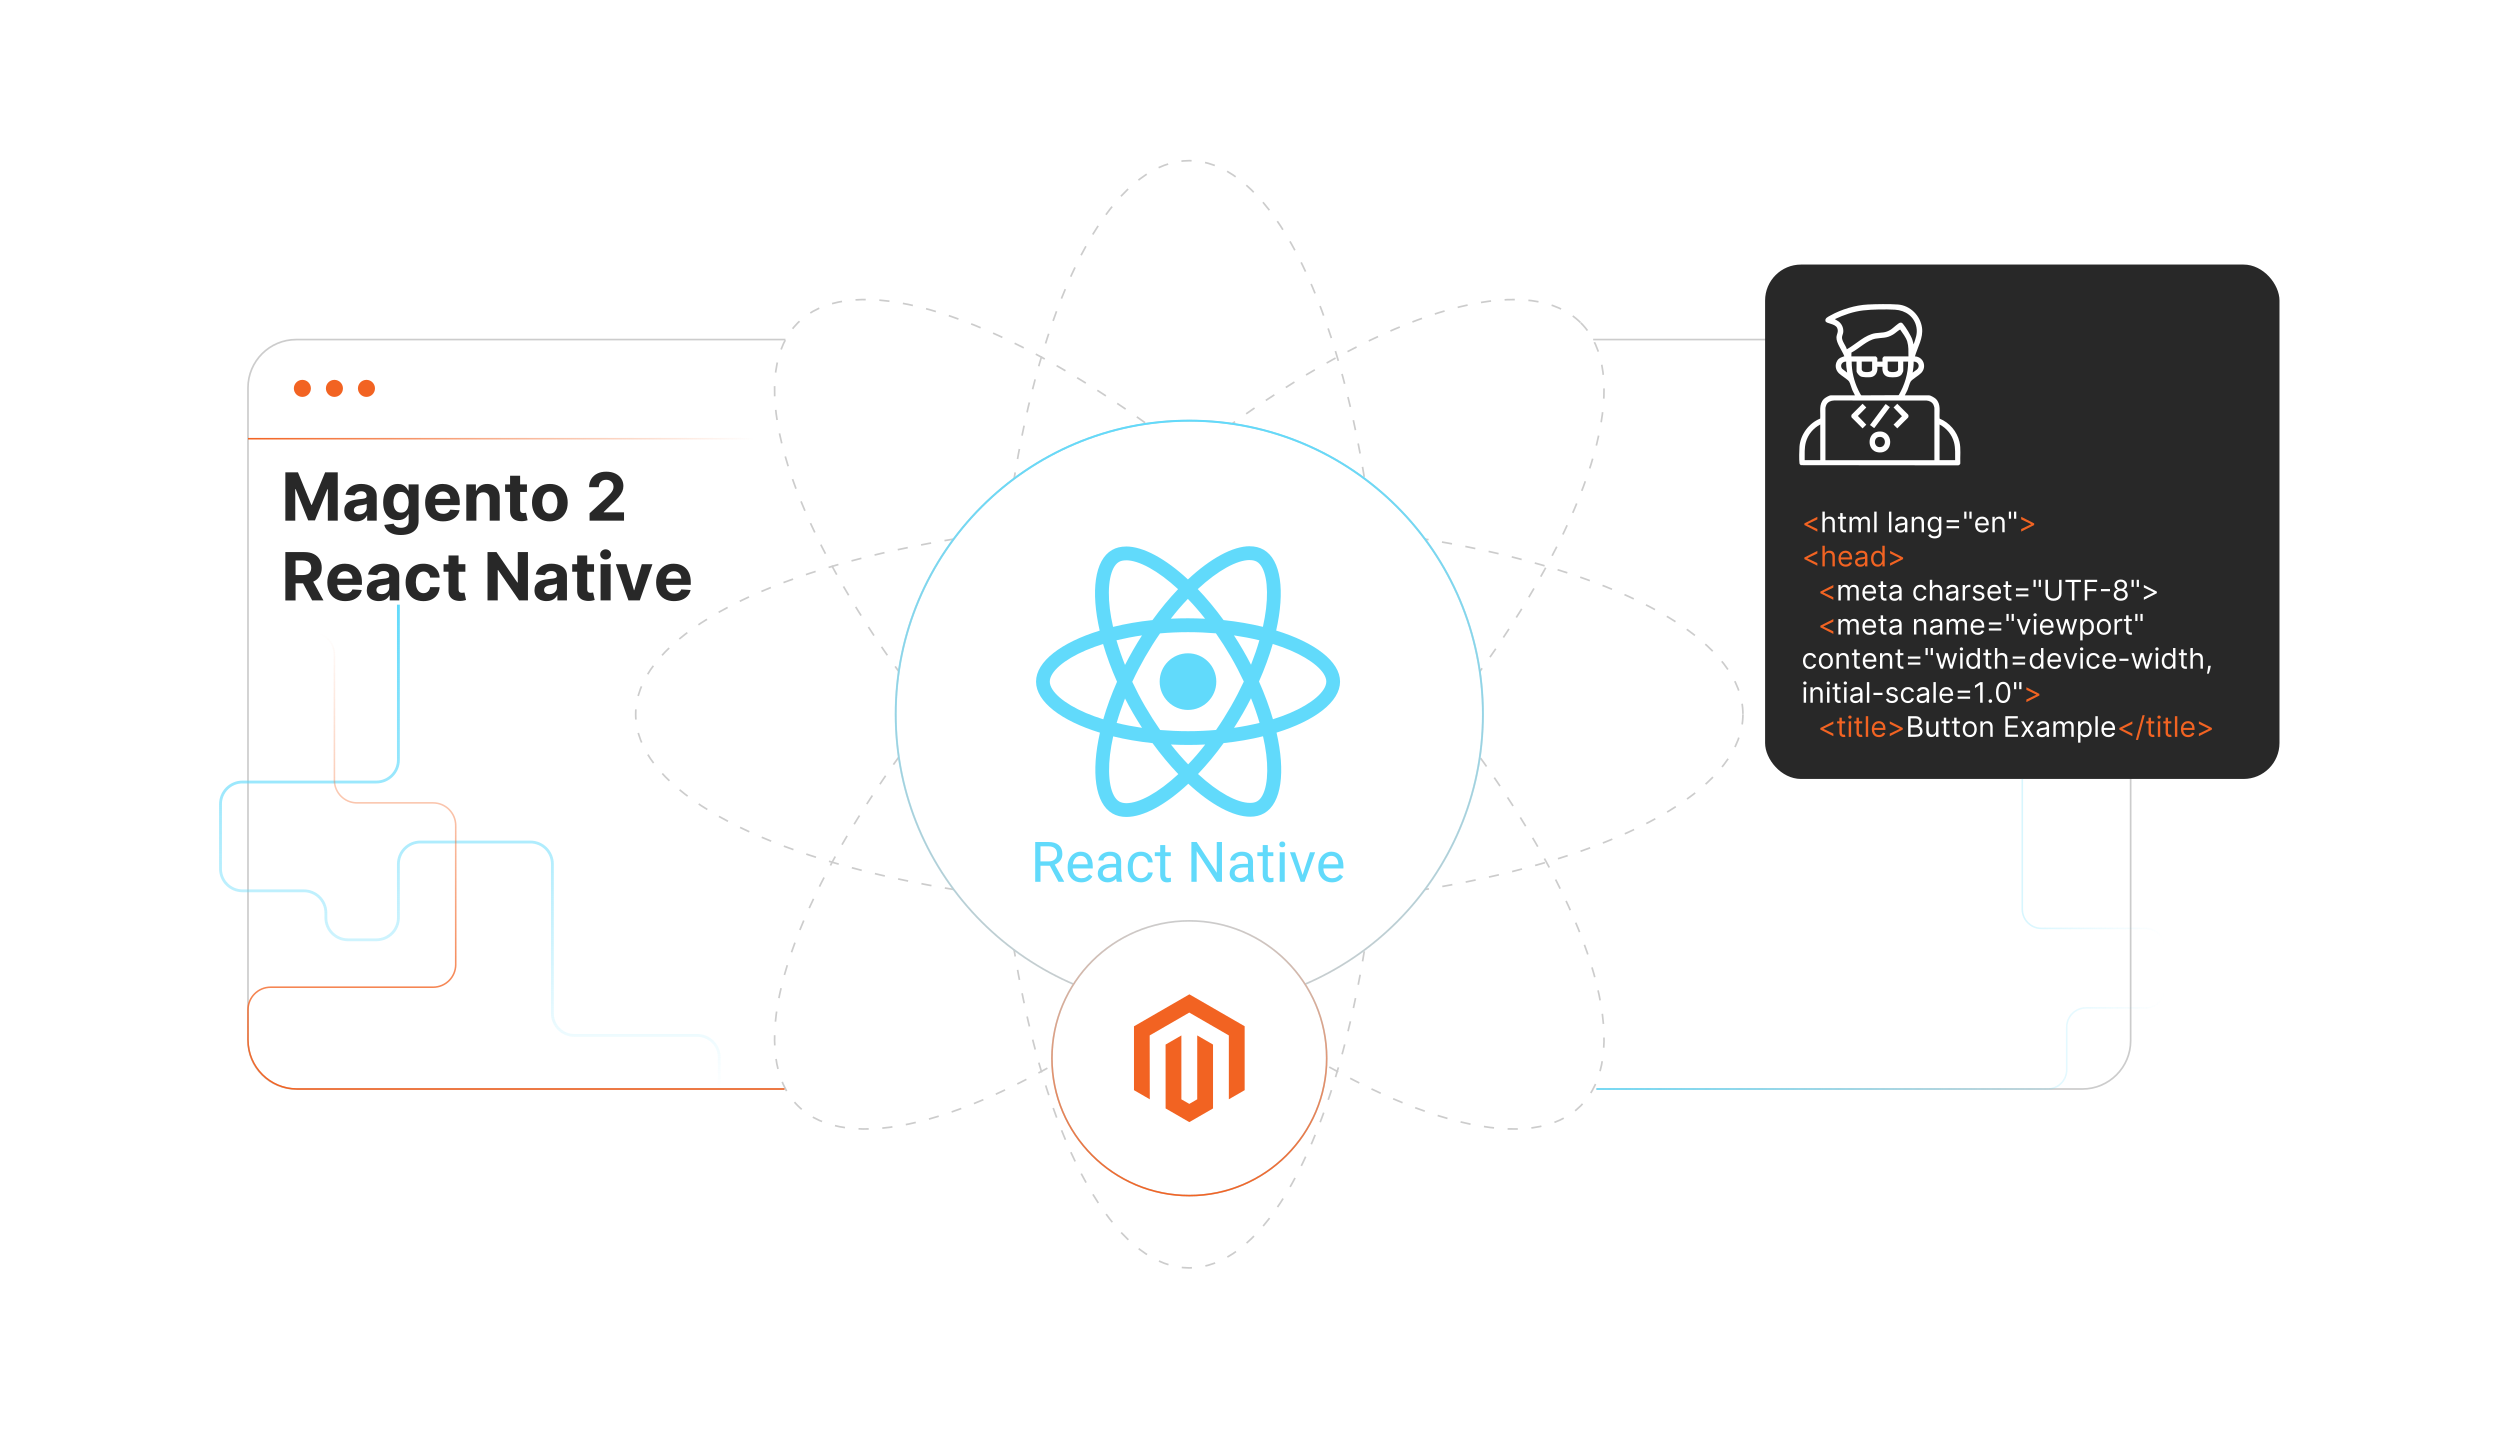 <?xml version="1.0" encoding="UTF-8"?><svg id="b" xmlns="http://www.w3.org/2000/svg" xmlns:xlink="http://www.w3.org/1999/xlink" viewBox="0 0 350 200"><defs><linearGradient id="c" x1="166.504" y1="141.247" x2="166.504" y2="58.753" gradientUnits="userSpaceOnUse"><stop offset="0" stop-color="#61dafb" stop-opacity="0"/><stop offset="1" stop-color="#61dafb"/></linearGradient><filter id="d" x="143.667" y="125.427" width="46.08" height="45.6" filterUnits="userSpaceOnUse"><feOffset dx="0" dy="0"/><feGaussianBlur result="e" stdDeviation="1.071"/><feFlood flood-color="#969696" flood-opacity=".3"/><feComposite in2="e" operator="in"/><feComposite in="SourceGraphic"/></filter><linearGradient id="f" x1="166.504" y1="167.494" x2="166.504" y2="128.81" gradientUnits="userSpaceOnUse"><stop offset="0" stop-color="#f26322"/><stop offset=".996" stop-color="#f26322" stop-opacity="0"/></linearGradient><filter id="g" x="143.667" y="125.427" width="46.08" height="45.6" filterUnits="userSpaceOnUse"><feOffset dx="0" dy="0"/><feGaussianBlur result="h" stdDeviation="1.071"/><feFlood flood-color="#969696" flood-opacity=".3"/><feComposite in2="h" operator="in"/><feComposite in="SourceGraphic"/></filter><linearGradient id="i" x1="34.718" y1="61.42" x2="105.794" y2="61.42" xlink:href="#f"/><linearGradient id="j" x1="65.784" y1="152.459" x2="65.784" y2="84.652" xlink:href="#c"/><linearGradient id="k" x1="72.218" y1="152.57" x2="72.218" y2="88.392" xlink:href="#f"/><linearGradient id="l" x1="223.501" y1="130.812" x2="303.171" y2="130.812" gradientUnits="userSpaceOnUse"><stop offset="0" stop-color="#61dafb"/><stop offset="1" stop-color="#61dafb" stop-opacity="0"/></linearGradient></defs><path d="M109.829,152.459H41.474c-3.731,0-6.756-3.025-6.756-6.756V54.297c0-3.731,3.025-6.756,6.756-6.756h68.493" fill="#fff" stroke="#ccc" stroke-miterlimit="10" stroke-width=".238"/><path d="M223.04,47.541h68.494c3.731,0,6.756,3.025,6.756,6.756v91.407c0,3.731-3.025,6.756-6.756,6.756h-68.034" fill="#fff" stroke="#ccc" stroke-miterlimit="10" stroke-width=".238"/><ellipse cx="166.504" cy="100" rx="77.507" ry="27.106" fill="none" stroke="#ccc" stroke-dasharray="1.428 1.904" stroke-miterlimit="10" stroke-width=".238"/><ellipse cx="166.504" cy="100" rx="27.106" ry="77.507" fill="none" stroke="#ccc" stroke-dasharray="1.428 1.904" stroke-miterlimit="10" stroke-width=".238"/><ellipse cx="166.504" cy="100" rx="77.507" ry="27.106" transform="translate(-21.943 147.026) rotate(-45)" fill="none" stroke="#ccc" stroke-dasharray="1.428 1.904" stroke-miterlimit="10" stroke-width=".238"/><ellipse cx="166.504" cy="100" rx="27.106" ry="77.507" transform="translate(-21.943 147.026) rotate(-45)" fill="none" stroke="#ccc" stroke-dasharray="1.428 1.904" stroke-miterlimit="10" stroke-width=".238"/><rect x="247.113" y="37.039" width="72.015" height="72.015" rx="5.031" ry="5.031" fill="#282828"/><circle cx="166.504" cy="100" r="41.105" fill="#fff" stroke="#ccc" stroke-miterlimit="10" stroke-width=".238"/><circle cx="166.504" cy="100" r="41.105" fill="none" stroke="url(#c)" stroke-miterlimit="10" stroke-width=".284"/><path d="M187.608,95.426c0-2.82-3.531-5.492-8.945-7.149,1.249-5.518.694-9.908-1.753-11.313-.564-.33-1.223-.486-1.943-.486v1.935c.399,0,.72.078.989.226,1.18.677,1.692,3.253,1.293,6.568-.095.816-.251,1.674-.442,2.551-1.701-.416-3.557-.737-5.509-.946-1.171-1.605-2.386-3.063-3.609-4.338,2.828-2.629,5.483-4.069,7.288-4.069v-1.935c-2.386,0-5.509,1.7-8.667,4.65-3.158-2.932-6.281-4.615-8.667-4.615v1.935c1.796,0,4.459,1.431,7.288,4.043-1.215,1.275-2.429,2.724-3.583,4.329-1.961.208-3.817.529-5.518.954-.2-.868-.347-1.709-.451-2.516-.408-3.314.095-5.891,1.267-6.576.26-.156.599-.226.998-.226v-1.935c-.729,0-1.388.156-1.961.486-2.438,1.405-2.985,5.787-1.727,11.287-5.396,1.666-8.91,4.329-8.91,7.14,0,2.82,3.531,5.492,8.945,7.149-1.249,5.518-.694,9.908,1.753,11.313.564.33,1.223.486,1.952.486,2.386,0,5.509-1.7,8.667-4.65,3.158,2.933,6.281,4.616,8.667,4.616.729,0,1.388-.156,1.961-.486,2.438-1.405,2.985-5.787,1.726-11.287,5.379-1.657,8.893-4.329,8.893-7.14h0ZM176.312,89.639c-.321,1.119-.72,2.273-1.171,3.427-.356-.694-.729-1.388-1.137-2.082-.399-.694-.824-1.371-1.249-2.03,1.232.182,2.421.408,3.557.685h0ZM172.339,98.879c-.677,1.171-1.371,2.282-2.091,3.314-1.293.113-2.603.173-3.921.173-1.31,0-2.62-.061-3.904-.165-.72-1.032-1.423-2.134-2.1-3.297-.659-1.136-1.258-2.29-1.805-3.453.538-1.163,1.145-2.325,1.796-3.462.677-1.171,1.371-2.282,2.091-3.314,1.293-.113,2.603-.173,3.921-.173,1.31,0,2.62.061,3.904.165.72,1.032,1.423,2.134,2.1,3.297.659,1.136,1.258,2.29,1.805,3.453-.547,1.162-1.145,2.325-1.796,3.462ZM175.141,97.751c.455,1.131.855,2.283,1.197,3.453-1.137.278-2.334.512-3.574.694.425-.668.85-1.353,1.249-2.056.399-.694.772-1.397,1.128-2.091h0ZM166.344,107.008c-.807-.833-1.614-1.761-2.412-2.776.781.035,1.579.061,2.386.061.816,0,1.622-.017,2.412-.061-.745.968-1.541,1.895-2.386,2.776ZM159.889,101.898c-1.232-.182-2.421-.408-3.557-.685.321-1.119.72-2.273,1.171-3.427.356.694.729,1.388,1.136,2.082.408.694.824,1.371,1.249,2.03ZM166.3,83.844c.807.833,1.614,1.761,2.412,2.776-.781-.035-1.579-.061-2.386-.061-.816,0-1.622.017-2.412.061.745-.968,1.541-1.895,2.386-2.776ZM159.88,88.954c-.425.668-.85,1.353-1.249,2.056-.399.694-.772,1.388-1.128,2.082-.456-1.131-.855-2.283-1.197-3.453,1.136-.269,2.334-.503,3.574-.685ZM152.029,99.816c-3.071-1.31-5.058-3.028-5.058-4.39s1.987-3.088,5.058-4.39c.746-.321,1.562-.607,2.403-.876.494,1.7,1.145,3.47,1.952,5.284-.798,1.805-1.44,3.566-1.926,5.258-.859-.269-1.674-.564-2.429-.885h0ZM156.696,112.213c-1.18-.677-1.692-3.253-1.293-6.568.095-.815.251-1.674.442-2.551,1.701.416,3.557.738,5.509.946,1.171,1.605,2.386,3.062,3.609,4.338-2.828,2.629-5.483,4.069-7.288,4.069-.39-.009-.72-.087-.98-.234ZM177.275,105.603c.408,3.314-.095,5.891-1.267,6.576-.26.156-.599.226-.998.226-1.796,0-4.459-1.431-7.288-4.043,1.215-1.275,2.429-2.724,3.583-4.329,1.961-.208,3.817-.529,5.518-.954.2.876.356,1.718.451,2.525h0ZM180.615,99.816c-.746.321-1.562.607-2.403.876-.494-1.7-1.145-3.47-1.952-5.284.798-1.805,1.44-3.566,1.926-5.258.859.269,1.674.564,2.438.885,3.071,1.31,5.058,3.028,5.058,4.39-.009,1.362-1.996,3.089-5.067,4.39h0Z" fill="#61dafb"/><path d="M166.318,99.391c2.19,0,3.965-1.775,3.965-3.965s-1.775-3.965-3.965-3.965-3.965,1.775-3.965,3.965,1.775,3.965,3.965,3.965ZM146.977,121.2h-1.309v2.254h-.739v-5.572h1.845c.628,0,1.11.143,1.447.429.339.286.509.702.509,1.247,0,.347-.094.649-.283.907-.186.258-.447.45-.781.578l1.309,2.365v.046h-.788l-1.209-2.254ZM145.669,120.599h1.129c.365,0,.654-.095.869-.283.217-.189.325-.441.325-.758,0-.344-.103-.608-.31-.792-.204-.184-.5-.277-.888-.279h-1.125v2.112ZM151.371,123.531c-.561,0-1.018-.184-1.37-.551-.352-.37-.528-.864-.528-1.481v-.13c0-.411.078-.777.233-1.098.158-.324.378-.577.658-.758.283-.184.589-.276.918-.276.538,0,.957.177,1.255.532.299.355.448.862.448,1.523v.295h-2.805c.01.408.129.739.356.991.23.25.52.375.873.375.25,0,.462-.051.635-.153.174-.102.325-.237.456-.406l.432.337c-.347.533-.867.8-1.561.8h0ZM151.283,119.819c-.286,0-.526.105-.72.314-.194.207-.314.498-.36.873h2.074v-.053c-.02-.36-.117-.638-.291-.834-.174-.199-.408-.298-.704-.298h0ZM156.365,123.454c-.041-.082-.074-.227-.1-.436-.329.342-.722.513-1.179.513-.408,0-.744-.115-1.006-.344-.26-.232-.39-.525-.39-.88,0-.431.163-.765.49-1.003.329-.24.791-.36,1.385-.36h.689v-.325c0-.247-.074-.444-.222-.589-.148-.148-.366-.222-.655-.222-.253,0-.464.064-.635.191-.171.128-.257.282-.257.463h-.712c0-.207.073-.406.218-.597.148-.194.347-.347.597-.459.253-.112.529-.168.83-.168.477,0,.851.12,1.121.36.27.237.411.565.421.983v1.906c0,.38.049.682.145.907v.061h-.742ZM155.19,122.915c.222,0,.432-.057.631-.172.199-.115.343-.264.432-.448v-.85h-.555c-.867,0-1.301.254-1.301.761,0,.222.074.396.222.52.148.125.338.188.57.188h0ZM159.733,122.953c.253,0,.473-.077.662-.23s.293-.344.314-.574h.67c-.013.237-.095.463-.245.677s-.352.385-.605.513c-.25.128-.515.192-.796.192-.564,0-1.013-.188-1.347-.563-.332-.378-.497-.893-.497-1.546v-.118c0-.403.074-.762.222-1.075.148-.314.36-.558.635-.731.278-.174.606-.26.983-.26.464,0,.85.139,1.156.417.309.278.473.639.494,1.083h-.67c-.02-.268-.122-.487-.306-.658-.181-.173-.406-.26-.674-.26-.36,0-.639.13-.838.39-.196.258-.295.631-.295,1.121v.134c0,.477.098.845.295,1.102.197.258.477.387.842.387h0ZM163.135,118.311v1.003h.773v.547h-.773v2.568c0,.166.035.291.103.375.069.082.186.123.352.123.082,0,.194-.015.337-.046v.574c-.186.051-.367.077-.543.077-.316,0-.555-.096-.716-.287-.161-.191-.241-.463-.241-.815v-2.568h-.754v-.547h.754v-1.003h.708ZM171.076,123.454h-.739l-2.805-4.294v4.294h-.739v-5.572h.739l2.813,4.313v-4.313h.731v5.572ZM174.826,123.454c-.041-.082-.074-.227-.1-.436-.329.342-.722.513-1.179.513-.408,0-.744-.115-1.006-.344-.26-.232-.39-.525-.39-.88,0-.431.163-.765.49-1.003.329-.24.791-.36,1.385-.36h.689v-.325c0-.247-.074-.444-.222-.589-.148-.148-.366-.222-.654-.222-.253,0-.464.064-.635.191-.171.128-.257.282-.257.463h-.712c0-.207.073-.406.218-.597.148-.194.347-.347.597-.459.253-.112.529-.168.83-.168.477,0,.851.12,1.121.36.27.237.411.565.421.983v1.906c0,.38.049.682.145.907v.061h-.742ZM173.651,122.915c.222,0,.432-.057.631-.172.199-.115.343-.264.432-.448v-.85h-.555c-.867,0-1.301.254-1.301.761,0,.222.074.396.222.52.148.125.338.188.57.188h0ZM177.493,118.311v1.003h.773v.547h-.773v2.568c0,.166.035.291.103.375.069.082.186.123.352.123.082,0,.194-.015.337-.046v.574c-.186.051-.367.077-.544.077-.316,0-.555-.096-.716-.287-.161-.191-.241-.463-.241-.815v-2.568h-.754v-.547h.754v-1.003h.708ZM179.866,123.454h-.708v-4.141h.708v4.141ZM179.101,118.215c0-.115.035-.212.103-.291.071-.079.176-.118.314-.118.138,0,.242.039.314.118s.107.176.107.291c0,.115-.036.21-.107.287-.071.076-.176.115-.314.115-.138,0-.242-.038-.314-.115-.069-.077-.103-.172-.103-.287ZM182.369,122.494l1.026-3.18h.723l-1.485,4.141h-.54l-1.5-4.141h.723l1.052,3.18ZM186.464,123.531c-.561,0-1.018-.184-1.37-.551-.352-.37-.528-.864-.528-1.481v-.13c0-.411.078-.777.233-1.098.158-.324.378-.577.658-.758.283-.184.589-.276.918-.276.538,0,.957.177,1.255.532.298.355.448.862.448,1.523v.295h-2.805c.01.408.129.739.356.991.23.25.52.375.872.375.25,0,.462-.051.635-.153s.325-.237.456-.406l.432.337c-.347.533-.868.8-1.562.8h0ZM186.376,119.819c-.286,0-.525.105-.719.314-.194.207-.314.498-.36.873h2.074v-.053c-.02-.36-.117-.638-.291-.834-.173-.199-.408-.298-.704-.298h0Z" fill="#61dafb"/><circle cx="166.504" cy="148.152" r="19.232" fill="#fff" filter="url(#d)" stroke="#ccc" stroke-miterlimit="10" stroke-width=".238"/><circle cx="166.504" cy="148.152" r="19.232" fill="none" filter="url(#g)" stroke="url(#f)" stroke-miterlimit="10" stroke-width=".221"/><polygon points="166.512 139.206 158.757 143.682 158.757 152.624 160.971 153.903 160.955 144.96 166.497 141.761 172.038 144.96 172.038 153.899 174.252 152.624 174.252 143.674 166.512 139.206" fill="#f26322"/><polygon points="167.61 153.901 166.504 154.544 165.393 153.907 165.393 144.96 163.181 146.238 163.185 155.181 166.502 157.098 169.824 155.181 169.824 146.238 167.61 144.96 167.61 153.901" fill="#f26322"/><line x1="34.718" y1="61.42" x2="105.794" y2="61.42" fill="none" stroke="url(#i)" stroke-miterlimit="10" stroke-width=".221"/><circle cx="42.333" cy="54.374" r="1.194" fill="#f26322"/><circle cx="46.819" cy="54.374" r="1.194" fill="#f26322"/><circle cx="51.304" cy="54.374" r="1.194" fill="#f26322"/><path d="M39.949,66.126h1.764l1.864,4.546h.079l1.864-4.546h1.765v6.767h-1.388v-4.405h-.056l-1.751,4.372h-.945l-1.751-4.388h-.056v4.421h-1.388v-6.767Z" fill="#282828"/><path d="M49.881,72.989c-.324,0-.612-.057-.866-.17-.253-.114-.453-.282-.6-.506-.146-.223-.22-.502-.22-.837,0-.282.052-.519.155-.71.103-.192.245-.346.423-.462.179-.117.382-.205.61-.265s.468-.101.719-.126c.295-.031.533-.06.714-.087.18-.028.311-.069.393-.124s.122-.137.122-.245v-.019c0-.209-.065-.372-.196-.486-.131-.115-.317-.172-.557-.172-.253,0-.455.056-.605.167s-.249.251-.297.418l-1.302-.106c.066-.308.196-.575.39-.801.194-.226.444-.4.752-.522.307-.122.664-.184,1.069-.184.282,0,.552.033.811.099.259.066.489.169.691.308.201.139.36.316.477.534.117.217.175.476.175.778v3.423h-1.335v-.704h-.04c-.082.158-.19.298-.327.418s-.301.213-.492.281c-.192.067-.413.101-.665.101ZM50.284,72.018c.207,0,.39-.042.548-.124.159-.083.283-.194.373-.335s.136-.301.136-.479v-.539c-.044.028-.104.054-.18.078-.076.023-.162.044-.256.062-.095.019-.19.036-.284.05s-.181.027-.258.038c-.165.024-.309.062-.433.116-.123.053-.219.123-.288.213s-.102.2-.102.332c0,.192.07.338.21.438.14.1.318.15.534.15Z" fill="#282828"/><path d="M56.119,74.902c-.456,0-.846-.062-1.171-.186-.325-.124-.583-.293-.775-.507-.191-.213-.316-.454-.373-.72l1.302-.175c.04.102.102.196.189.284.086.088.2.159.342.213.142.054.315.081.52.081.306,0,.559-.075.758-.223.199-.149.299-.397.299-.745v-.929h-.059c-.062.141-.154.274-.278.4s-.282.228-.476.308c-.194.079-.425.119-.694.119-.381,0-.728-.088-1.04-.266-.311-.177-.56-.449-.743-.816-.184-.367-.276-.831-.276-1.393,0-.575.093-1.055.281-1.441.187-.385.436-.674.749-.866.311-.191.653-.288,1.026-.288.284,0,.522.048.714.144.191.096.346.215.464.357.118.142.209.281.273.418h.053v-.853h1.397v5.125c0,.432-.105.793-.317,1.083-.211.291-.504.509-.877.656s-.802.22-1.287.22ZM56.149,71.764c.227,0,.419-.057.577-.17.158-.113.279-.276.363-.489.085-.213.127-.468.127-.765s-.042-.556-.126-.775c-.084-.219-.205-.389-.364-.51-.158-.121-.351-.182-.578-.182-.231,0-.426.062-.585.187-.158.124-.278.297-.36.517s-.123.475-.123.763c0,.293.042.546.124.758s.203.377.36.492c.157.116.352.174.583.174Z" fill="#282828"/><path d="M62.037,72.993c-.522,0-.971-.106-1.346-.319s-.665-.514-.868-.905-.304-.855-.304-1.39c0-.522.101-.98.304-1.375.203-.394.489-.702.858-.922.369-.22.802-.331,1.3-.331.335,0,.647.054.937.161.29.106.543.267.76.48.217.214.386.482.507.805s.182.7.182,1.132v.386h-4.286v-.872h2.961c0-.203-.044-.382-.132-.539-.088-.156-.21-.279-.365-.369-.155-.089-.335-.134-.54-.134-.214,0-.403.049-.567.147-.164.098-.292.23-.385.394-.093.164-.14.346-.142.547v.829c0,.252.047.468.14.651.094.183.227.324.398.423s.376.148.611.148c.156,0,.299-.022.43-.066.13-.044.241-.11.334-.198.092-.088.163-.196.211-.324l1.302.085c-.066.313-.201.585-.405.818-.204.232-.466.413-.786.542-.321.129-.69.193-1.109.193Z" fill="#282828"/><path d="M66.693,69.96v2.934h-1.408v-5.075h1.342v.895h.06c.112-.295.3-.529.565-.702.264-.173.585-.26.961-.26.352,0,.66.077.922.231s.466.374.611.659.218.625.218,1.02v3.231h-1.408v-2.981c.002-.31-.077-.553-.238-.729-.161-.175-.382-.263-.665-.263-.19,0-.356.041-.5.122-.144.082-.256.2-.337.355s-.122.342-.124.56Z" fill="#282828"/><path d="M73.77,67.818v1.057h-3.056v-1.057h3.056ZM71.408,66.602h1.407v4.732c0,.13.02.231.06.302.04.072.095.122.167.15s.155.043.249.043c.066,0,.132-.006.198-.018s.117-.021.152-.028l.222,1.047c-.071.022-.17.048-.297.078-.128.03-.283.048-.466.055-.339.013-.636-.032-.89-.135s-.452-.265-.593-.482c-.141-.218-.21-.494-.208-.826v-4.917Z" fill="#282828"/><path d="M76.979,72.993c-.513,0-.957-.109-1.33-.329s-.662-.525-.864-.919c-.203-.393-.304-.85-.304-1.37,0-.524.101-.983.304-1.376s.491-.699.864-.918.817-.329,1.33-.329.957.11,1.33.329c.373.219.661.525.864.918s.304.852.304,1.376c0,.52-.102.977-.304,1.37-.203.394-.491.7-.864.919-.373.219-.817.329-1.33.329ZM76.985,71.902c.233,0,.429-.067.585-.2.156-.133.275-.315.355-.547.08-.231.121-.494.121-.79,0-.295-.041-.559-.121-.79-.081-.231-.199-.414-.355-.549-.156-.134-.352-.201-.585-.201-.235,0-.433.067-.593.201-.16.135-.28.317-.36.549-.081.231-.121.495-.121.79,0,.295.04.559.121.79.081.231.2.414.36.547.16.133.357.2.593.2Z" fill="#282828"/><path d="M82.54,72.894v-1.031l2.409-2.231c.205-.198.377-.377.517-.535.14-.159.246-.315.319-.468s.109-.319.109-.497c0-.198-.045-.37-.135-.514-.09-.144-.214-.255-.37-.334-.157-.078-.334-.117-.532-.117-.207,0-.388.042-.542.126-.154.084-.273.204-.357.36-.084.157-.126.343-.126.559h-1.358c0-.443.1-.827.301-1.153.2-.326.481-.578.842-.756.361-.179.778-.268,1.249-.268.485,0,.907.085,1.268.256.36.171.64.407.841.709.2.302.301.648.301,1.038,0,.256-.05.508-.15.757-.101.249-.278.525-.534.828-.256.303-.616.666-1.081,1.089l-.988.968v.046h2.841v1.17h-4.824Z" fill="#282828"/><path d="M39.949,84.06v-6.767h2.669c.511,0,.948.091,1.31.273.362.182.639.439.829.77s.286.721.286,1.168c0,.449-.097.835-.29,1.158s-.474.57-.841.742-.81.258-1.33.258h-1.788v-1.15h1.556c.273,0,.5-.038.681-.112s.316-.187.405-.337c.089-.15.134-.336.134-.559,0-.225-.044-.414-.134-.568-.089-.154-.225-.272-.406-.352-.182-.08-.41-.121-.685-.121h-.965v5.598h-1.431ZM43.603,80.98l1.682,3.08h-1.58l-1.645-3.08h1.543Z" fill="#282828"/><path d="M48.341,84.159c-.522,0-.971-.106-1.346-.319s-.665-.514-.868-.905-.304-.855-.304-1.39c0-.522.101-.98.304-1.375.203-.394.489-.702.858-.922.369-.22.802-.331,1.3-.331.335,0,.647.054.937.161.29.106.543.267.76.48.217.214.386.482.507.805s.182.7.182,1.132v.386h-4.286v-.872h2.961c0-.203-.044-.382-.132-.539-.088-.156-.21-.279-.365-.369-.155-.089-.335-.134-.54-.134-.214,0-.403.049-.567.147-.164.098-.292.23-.385.394-.093.164-.14.346-.142.547v.829c0,.252.047.468.14.651.094.183.227.324.398.423s.376.148.611.148c.156,0,.299-.022.43-.066.13-.044.241-.11.334-.198.092-.088.163-.196.211-.324l1.302.085c-.066.313-.201.585-.405.818-.204.232-.466.413-.786.542-.321.129-.69.193-1.109.193Z" fill="#282828"/><path d="M53.037,84.155c-.324,0-.612-.057-.866-.17-.253-.114-.453-.282-.6-.506-.146-.223-.22-.502-.22-.837,0-.282.052-.519.155-.71.103-.192.245-.346.423-.462.179-.117.382-.205.61-.265s.468-.101.719-.126c.295-.031.533-.06.714-.087.18-.028.311-.069.393-.124s.122-.137.122-.245v-.019c0-.209-.065-.372-.196-.486-.131-.115-.317-.172-.557-.172-.253,0-.455.056-.605.167s-.249.251-.297.418l-1.302-.106c.066-.308.196-.575.39-.801.194-.226.444-.4.752-.522.307-.122.664-.184,1.069-.184.282,0,.552.033.811.099.259.066.489.169.691.308.201.139.36.316.477.534.117.217.175.476.175.778v3.423h-1.335v-.704h-.04c-.082.158-.19.298-.327.418s-.301.213-.492.281c-.192.067-.413.101-.665.101ZM53.44,83.184c.207,0,.39-.042.548-.124.159-.083.283-.194.373-.335s.136-.301.136-.479v-.539c-.044.028-.104.054-.18.078-.076.023-.162.044-.256.062-.095.019-.19.036-.284.05s-.181.027-.258.038c-.165.024-.309.062-.433.116-.123.053-.219.123-.288.213s-.102.2-.102.332c0,.192.07.338.21.438.14.1.318.15.534.15Z" fill="#282828"/><path d="M59.282,84.159c-.52,0-.967-.111-1.34-.332-.373-.221-.66-.529-.859-.924-.199-.394-.299-.848-.299-1.361,0-.519.101-.976.302-1.37.202-.393.488-.7.861-.922.372-.221.815-.332,1.328-.332.443,0,.831.081,1.163.241.333.161.596.387.79.678.194.29.3.632.32,1.024h-1.328c-.038-.253-.136-.458-.296-.613s-.369-.233-.626-.233c-.218,0-.408.059-.57.177-.162.118-.288.289-.378.514-.09.225-.135.497-.135.816,0,.324.044.599.134.826.089.227.215.399.378.519s.353.178.572.178c.161,0,.306-.033.435-.099.128-.066.235-.162.32-.289.085-.127.141-.279.167-.458h1.328c-.022.388-.127.729-.315,1.023-.189.294-.448.523-.778.689-.331.166-.721.248-1.173.248Z" fill="#282828"/><path d="M65.153,78.984v1.057h-3.056v-1.057h3.056ZM62.791,77.768h1.407v4.732c0,.13.02.231.06.302.04.072.095.122.167.15s.155.043.249.043c.066,0,.132-.006.198-.018s.117-.021.152-.028l.222,1.047c-.071.022-.17.048-.297.078-.128.03-.283.048-.466.055-.339.013-.636-.032-.89-.135s-.452-.265-.593-.482c-.141-.218-.21-.494-.208-.826v-4.917Z" fill="#282828"/><path d="M73.913,77.293v6.767h-1.236l-2.944-4.259h-.049v4.259h-1.431v-6.767h1.255l2.921,4.256h.06v-4.256h1.424Z" fill="#282828"/><path d="M76.513,84.155c-.324,0-.612-.057-.866-.17-.253-.114-.453-.282-.6-.506-.146-.223-.22-.502-.22-.837,0-.282.052-.519.155-.71.103-.192.245-.346.423-.462.179-.117.382-.205.61-.265s.468-.101.719-.126c.295-.031.533-.06.714-.087.18-.028.311-.069.393-.124s.122-.137.122-.245v-.019c0-.209-.065-.372-.196-.486-.131-.115-.317-.172-.557-.172-.253,0-.455.056-.605.167s-.249.251-.297.418l-1.302-.106c.066-.308.196-.575.39-.801.194-.226.444-.4.752-.522.307-.122.664-.184,1.069-.184.282,0,.552.033.811.099.259.066.489.169.691.308.201.139.36.316.477.534.117.217.175.476.175.778v3.423h-1.335v-.704h-.04c-.082.158-.19.298-.327.418s-.301.213-.492.281c-.192.067-.413.101-.665.101ZM76.916,83.184c.207,0,.39-.042.548-.124.159-.083.283-.194.373-.335s.136-.301.136-.479v-.539c-.044.028-.104.054-.18.078-.076.023-.162.044-.256.062-.095.019-.19.036-.284.05s-.181.027-.258.038c-.165.024-.309.062-.433.116-.123.053-.219.123-.288.213s-.102.2-.102.332c0,.192.07.338.21.438.14.1.318.15.534.15Z" fill="#282828"/><path d="M83.165,78.984v1.057h-3.056v-1.057h3.056ZM80.802,77.768h1.407v4.732c0,.13.02.231.06.302.04.072.095.122.167.15s.155.043.249.043c.066,0,.132-.006.198-.018s.117-.021.152-.028l.222,1.047c-.071.022-.17.048-.297.078-.128.03-.283.048-.466.055-.339.013-.636-.032-.89-.135s-.452-.265-.593-.482c-.141-.218-.21-.494-.208-.826v-4.917Z" fill="#282828"/><path d="M84.787,78.33c-.209,0-.389-.069-.537-.208-.149-.139-.223-.306-.223-.502,0-.196.075-.364.225-.504.15-.14.328-.21.536-.21.209,0,.388.069.537.208.149.139.223.307.223.502,0,.196-.074.364-.223.504-.148.14-.328.21-.537.21ZM84.08,84.06v-5.075h1.408v5.075h-1.408Z" fill="#282828"/><path d="M91.342,78.984l-1.774,5.075h-1.586l-1.774-5.075h1.487l1.054,3.631h.053l1.051-3.631h1.49Z" fill="#282828"/><path d="M94.376,84.159c-.522,0-.971-.106-1.346-.319s-.665-.514-.868-.905-.304-.855-.304-1.39c0-.522.101-.98.304-1.375.203-.394.489-.702.858-.922.369-.22.802-.331,1.3-.331.335,0,.647.054.937.161.29.106.543.267.76.48.217.214.386.482.507.805s.182.7.182,1.132v.386h-4.286v-.872h2.961c0-.203-.044-.382-.132-.539-.088-.156-.21-.279-.365-.369-.155-.089-.335-.134-.54-.134-.214,0-.403.049-.567.147-.164.098-.292.23-.385.394-.093.164-.14.346-.142.547v.829c0,.252.047.468.14.651.094.183.227.324.398.423s.376.148.611.148c.156,0,.299-.022.43-.066.13-.044.241-.11.334-.198.092-.088.163-.196.211-.324l1.302.085c-.066.313-.201.585-.405.818-.204.232-.466.413-.786.542-.321.129-.69.193-1.109.193Z" fill="#282828"/><path d="M55.776,84.652v21.749c0,1.702-1.379,3.081-3.081,3.081h-18.741c-1.702,0-3.081,1.379-3.081,3.081v9.072c0,1.702,1.379,3.081,3.081,3.081h8.589c1.702,0,3.081,1.379,3.081,3.081v.693c0,1.702,1.379,3.081,3.081,3.081h3.989c1.702,0,3.081-1.379,3.081-3.081v-7.527c0-1.702,1.379-3.081,3.081-3.081h15.398c1.702,0,3.081,1.379,3.081,3.081v20.915c0,1.702,1.379,3.081,3.081,3.081h17.196c1.702,0,3.081,1.379,3.081,3.081v4.418" fill="none" stroke="url(#j)" stroke-miterlimit="10" stroke-width=".397"/><path d="M34.718,88.502h8.933c1.749,0,3.167,1.418,3.167,3.167v17.568c0,1.749,1.418,3.167,3.167,3.167h10.648c1.749,0,3.167,1.418,3.167,3.167v19.471c0,1.749-1.418,3.167-3.167,3.167h-22.748c-1.749,0-3.167,1.418-3.167,3.167v4.211c0,3.796,3.077,6.873,6.873,6.873h68.237" fill="none" stroke="url(#k)" stroke-miterlimit="10" stroke-width=".221"/><rect x="252.21" y="71.627" width="61.819" height="34.654" fill="none"/><path d="M252.612,73.502v-.226l1.819-.926v.361l-1.395.672.011-.022v.057l-.011-.023,1.395.672v.362l-1.819-.927Z" fill="#f26322"/><path d="M255.471,73.214v1.305h-.334v-2.893h.334v1.062h.028c.051-.112.127-.201.23-.268.102-.066.238-.1.408-.1.148,0,.277.029.389.088.111.059.197.148.26.27.061.121.092.275.092.461v1.378h-.333v-1.356c0-.172-.045-.306-.134-.4s-.212-.142-.369-.142c-.109,0-.207.023-.293.069-.086.046-.154.113-.203.202-.05.088-.074.196-.074.322Z" fill="#fff"/><path d="M258.432,72.35v.282h-1.125v-.282h1.125ZM257.635,71.83h.333v2.068c0,.094.014.165.042.211.027.046.064.078.107.093.044.015.09.023.139.023.037,0,.067-.002.091-.006.023-.004.042-.008.057-.01l.067.299c-.022.008-.054.017-.095.026-.04.009-.092.014-.153.014-.095,0-.186-.021-.276-.061-.09-.04-.165-.102-.224-.185-.059-.083-.088-.188-.088-.314v-2.158Z" fill="#fff"/><path d="M258.934,74.519v-2.169h.322v.339h.028c.045-.116.118-.206.219-.271s.222-.097.363-.097c.144,0,.263.032.358.097s.17.155.224.271h.022c.056-.112.139-.201.25-.268s.244-.1.399-.1c.194,0,.353.06.477.182.123.121.185.309.185.564v1.452h-.333v-1.452c0-.16-.044-.274-.132-.343-.087-.068-.19-.103-.309-.103-.152,0-.272.046-.354.138-.084.092-.126.208-.126.348v1.413h-.339v-1.486c0-.123-.04-.223-.12-.299s-.184-.114-.31-.114c-.087,0-.167.023-.242.069-.075.046-.135.11-.181.191s-.068.175-.068.282v1.356h-.334Z" fill="#fff"/><path d="M262.726,71.627v2.893h-.334v-2.893h.334Z" fill="#fff"/><path d="M264.788,71.627v2.893h-.334v-2.893h.334Z" fill="#fff"/><path d="M266.036,74.57c-.138,0-.262-.026-.374-.078s-.201-.128-.267-.228c-.066-.1-.1-.22-.1-.361,0-.124.024-.226.073-.303.05-.078.115-.139.197-.183.081-.044.172-.078.272-.1.1-.022.199-.04.3-.053.132-.017.239-.03.321-.039.083-.009.143-.024.182-.046.038-.022.057-.06.057-.113v-.011c0-.139-.038-.248-.113-.325-.076-.077-.19-.116-.345-.116-.159,0-.283.035-.374.104-.09.069-.153.144-.19.223l-.316-.113c.057-.132.132-.234.227-.309.095-.074.198-.126.31-.155s.224-.044.333-.044c.069,0,.149.008.241.024.091.017.179.05.264.101s.156.128.213.231.084.24.084.413v1.429h-.333v-.294h-.017c-.022.047-.06.098-.113.151s-.123.099-.21.137c-.088.038-.195.057-.321.057ZM266.087,74.271c.132,0,.243-.026.334-.078s.16-.119.206-.201c.047-.082.07-.168.07-.258v-.305c-.014.017-.045.032-.093.046-.047.014-.102.025-.163.035-.062.01-.122.019-.18.025-.058.007-.104.013-.141.018-.087.011-.167.03-.242.055s-.135.062-.181.111-.068.117-.068.201c0,.116.043.204.129.262.086.059.195.088.328.088Z" fill="#fff"/><path d="M267.975,73.214v1.305h-.334v-2.169h.322v.339h.028c.051-.11.128-.199.231-.266s.237-.101.401-.101c.147,0,.275.03.386.09.11.06.196.15.257.271.061.121.092.274.092.459v1.378h-.333v-1.356c0-.17-.044-.304-.133-.399-.089-.096-.21-.144-.364-.144-.106,0-.201.023-.285.069-.083.046-.148.113-.196.202-.049.088-.072.196-.072.322Z" fill="#fff"/><path d="M270.845,75.378c-.161,0-.299-.021-.415-.061s-.212-.095-.289-.161c-.076-.066-.138-.137-.183-.212l.266-.186c.03.04.068.085.114.136s.109.096.19.134c.081.038.186.057.317.057.176,0,.32-.043.434-.127.114-.085.171-.218.171-.398v-.441h-.028c-.024.04-.059.088-.103.146-.045.058-.108.109-.192.154-.083.045-.195.067-.337.067-.175,0-.332-.042-.471-.124s-.249-.204-.329-.362-.121-.35-.121-.576c0-.222.039-.416.117-.581.078-.166.188-.293.326-.384.14-.091.301-.136.483-.136.142,0,.254.023.337.07.083.047.147.1.192.158.045.059.079.107.103.145h.034v-.345h.322v2.231c0,.186-.043.338-.127.456s-.197.204-.339.259c-.142.055-.299.083-.473.083ZM270.834,74.186c.134,0,.246-.03.339-.092.092-.061.162-.149.21-.264.048-.115.072-.252.072-.412,0-.156-.023-.294-.07-.414-.048-.12-.117-.213-.209-.281-.093-.067-.207-.102-.342-.102-.142,0-.259.036-.352.107s-.164.168-.211.288-.069.254-.069.401c0,.15.023.284.071.399.047.115.118.206.212.271s.21.098.35.098Z" fill="#fff"/><path d="M272.528,73.124v-.305h1.74v.305h-1.74ZM272.528,73.96v-.305h1.74v.305h-1.74Z" fill="#fff"/><path d="M275.302,71.627v.994h-.31v-.994h.31ZM276.025,71.627v.994h-.31v-.994h.31Z" fill="#fff"/><path d="M277.528,74.565c-.209,0-.39-.046-.54-.139-.151-.093-.268-.223-.35-.39-.081-.167-.122-.362-.122-.584s.041-.418.122-.588c.082-.17.195-.303.342-.398.146-.095.318-.143.514-.143.113,0,.225.019.335.057.11.038.21.099.301.183.091.085.162.196.216.334.054.139.081.309.081.511v.142h-1.673v-.288h1.334c0-.123-.024-.232-.073-.328-.049-.096-.117-.172-.206-.228s-.193-.084-.315-.084c-.133,0-.247.033-.344.098s-.171.15-.223.255-.077.217-.077.336v.192c0,.164.028.303.085.416.057.114.137.2.238.259.102.059.22.088.354.088.088,0,.167-.012.238-.037.07-.025.132-.063.184-.113s.092-.113.12-.189l.322.09c-.034.109-.091.205-.171.288s-.179.146-.297.192c-.117.046-.25.069-.397.069Z" fill="#fff"/><path d="M279.269,73.214v1.305h-.334v-2.169h.322v.339h.028c.051-.11.128-.199.231-.266s.237-.101.401-.101c.147,0,.275.03.386.09.11.06.196.15.257.271.061.121.092.274.092.459v1.378h-.333v-1.356c0-.17-.044-.304-.133-.399-.089-.096-.21-.144-.364-.144-.106,0-.201.023-.285.069-.083.046-.148.113-.196.202-.049.088-.072.196-.072.322Z" fill="#fff"/><path d="M281.551,71.627v.994h-.31v-.994h.31ZM282.274,71.627v.994h-.31v-.994h.31Z" fill="#fff"/><path d="M284.783,73.502l-1.819.927v-.362l1.395-.672-.012.023v-.057l.012.022-1.395-.672v-.361l1.819.926v.226Z" fill="#f26322"/><path d="M252.612,78.276v-.226l1.819-.926v.361l-1.395.672.011-.022v.057l-.011-.023,1.395.672v.362l-1.819-.927Z" fill="#f26322"/><path d="M255.471,77.988v1.305h-.334v-2.893h.334v1.062h.028c.051-.112.127-.201.23-.268.102-.066.238-.1.408-.1.148,0,.277.029.389.088.111.059.197.148.26.27.061.121.092.275.092.461v1.378h-.333v-1.356c0-.172-.045-.306-.134-.4s-.212-.142-.369-.142c-.109,0-.207.023-.293.069-.086.046-.154.113-.203.202-.05.088-.074.196-.074.322Z" fill="#f26322"/><path d="M258.397,79.338c-.209,0-.39-.046-.54-.139-.151-.093-.268-.223-.35-.39-.081-.167-.122-.362-.122-.584s.041-.418.122-.588c.082-.17.195-.303.342-.398.146-.095.318-.143.514-.143.113,0,.225.019.335.057.11.038.21.099.301.183.091.085.162.196.216.334.054.139.081.309.081.511v.142h-1.673v-.288h1.334c0-.123-.024-.232-.073-.328-.049-.096-.117-.172-.206-.228s-.193-.084-.315-.084c-.133,0-.247.033-.344.098s-.171.15-.223.255-.077.217-.077.336v.192c0,.164.028.303.085.416.057.114.137.2.238.259.102.059.22.088.354.088.088,0,.167-.012.238-.037.07-.025.132-.063.184-.113s.092-.113.12-.189l.322.09c-.034.109-.091.205-.171.288s-.179.146-.297.192c-.117.046-.25.069-.397.069Z" fill="#f26322"/><path d="M260.442,79.344c-.138,0-.262-.026-.374-.078s-.201-.128-.267-.228c-.066-.1-.1-.22-.1-.361,0-.124.024-.226.073-.303.05-.078.115-.139.197-.183.081-.044.172-.078.272-.1.1-.022.199-.04.3-.053.132-.017.239-.03.321-.039.083-.009.143-.024.182-.046.038-.022.057-.06.057-.113v-.011c0-.139-.038-.248-.113-.325-.076-.077-.19-.116-.345-.116-.159,0-.283.035-.374.104-.09.069-.153.144-.19.223l-.316-.113c.057-.132.132-.234.227-.309.095-.074.198-.126.31-.155s.224-.044.333-.044c.069,0,.149.008.241.024.091.017.179.05.264.101s.156.128.213.231.084.24.084.413v1.429h-.333v-.294h-.017c-.022.047-.06.098-.113.151s-.123.099-.21.137c-.088.038-.195.057-.321.057ZM260.493,79.044c.132,0,.243-.026.334-.078s.16-.119.206-.201c.047-.082.07-.168.07-.258v-.305c-.014.017-.045.032-.093.046-.047.014-.102.025-.163.035-.062.01-.122.019-.18.025-.058.007-.104.013-.141.018-.087.011-.167.03-.242.055s-.135.062-.181.111-.068.117-.068.201c0,.116.043.204.129.262.086.059.195.088.328.088Z" fill="#f26322"/><path d="M262.866,79.338c-.181,0-.34-.046-.478-.138-.139-.092-.247-.222-.325-.39s-.117-.367-.117-.597c0-.228.039-.426.117-.593s.188-.297.326-.389c.14-.091.301-.137.483-.137.142,0,.253.023.336.07.082.047.145.1.189.158.044.059.078.107.102.145h.028v-1.068h.334v2.893h-.322v-.334h-.04c-.024.04-.059.089-.104.149-.045.06-.109.113-.193.16-.084.047-.195.07-.335.07ZM262.912,79.039c.134,0,.246-.035.339-.105.092-.07.162-.168.21-.292s.072-.269.072-.433c0-.162-.023-.304-.07-.426-.048-.122-.117-.217-.209-.285-.093-.068-.207-.102-.342-.102-.142,0-.259.036-.352.108-.094.072-.164.17-.211.292-.047.123-.069.261-.069.413,0,.155.023.294.071.42.047.126.118.226.212.299.094.074.21.111.35.111Z" fill="#f26322"/><path d="M266.432,78.276l-1.819.927v-.362l1.395-.672-.012.023v-.057l.012.022-1.395-.672v-.361l1.819.926v.226Z" fill="#f26322"/><path d="M254.851,83.049v-.226l1.819-.926v.361l-1.395.672.011-.022v.057l-.011-.023,1.395.672v.362l-1.819-.927Z" fill="#f26322"/><path d="M257.375,84.066v-2.169h.322v.339h.028c.045-.116.118-.206.219-.271s.222-.097.363-.097c.144,0,.263.032.358.097s.17.155.224.271h.022c.056-.112.139-.201.25-.268s.244-.1.399-.1c.194,0,.353.06.477.182.123.121.185.309.185.564v1.452h-.333v-1.452c0-.16-.044-.274-.132-.343-.087-.068-.19-.103-.309-.103-.152,0-.272.046-.354.138-.084.092-.126.208-.126.348v1.413h-.339v-1.486c0-.123-.04-.223-.12-.299s-.184-.114-.31-.114c-.087,0-.167.023-.242.069-.075.046-.135.11-.181.191s-.068.175-.068.282v1.356h-.334Z" fill="#fff"/><path d="M261.743,84.111c-.209,0-.39-.046-.54-.139-.151-.093-.268-.223-.35-.39-.081-.167-.122-.362-.122-.584s.041-.418.122-.588c.082-.17.195-.303.342-.398.146-.095.318-.143.514-.143.113,0,.225.019.335.057.11.038.21.099.301.183.091.085.162.196.216.334.054.139.081.309.081.511v.142h-1.673v-.288h1.334c0-.123-.024-.232-.073-.328-.049-.096-.117-.172-.206-.228s-.193-.084-.315-.084c-.133,0-.247.033-.344.098s-.171.15-.223.255-.077.217-.077.336v.192c0,.164.028.303.085.416.057.114.137.2.238.259.102.059.22.088.354.088.088,0,.167-.012.238-.037.07-.025.132-.063.184-.113s.092-.113.12-.189l.322.09c-.034.109-.091.205-.171.288s-.179.146-.297.192c-.117.046-.25.069-.397.069Z" fill="#fff"/><path d="M264.094,81.897v.282h-1.125v-.282h1.125ZM263.297,81.376h.333v2.068c0,.094.014.165.042.211.027.046.064.078.107.093.044.015.09.023.139.023.037,0,.067-.002.091-.006.023-.004.042-.008.057-.01l.067.299c-.022.008-.054.017-.095.026-.04.009-.092.014-.153.014-.095,0-.186-.021-.276-.061-.09-.04-.165-.102-.224-.185-.059-.083-.088-.188-.088-.314v-2.158Z" fill="#fff"/><path d="M265.234,84.117c-.138,0-.262-.026-.374-.078s-.201-.128-.267-.228c-.066-.1-.1-.22-.1-.361,0-.124.024-.226.073-.303.05-.078.115-.139.197-.183.081-.044.172-.078.272-.1.1-.022.199-.04.3-.053.132-.017.239-.03.321-.039.083-.009.143-.024.182-.046.038-.022.057-.06.057-.113v-.011c0-.139-.038-.248-.113-.325-.076-.077-.19-.116-.345-.116-.159,0-.283.035-.374.104-.09.069-.153.144-.19.223l-.316-.113c.057-.132.132-.234.227-.309.095-.074.198-.126.31-.155s.224-.044.333-.044c.069,0,.149.008.241.024.091.017.179.05.264.101s.156.128.213.231.084.24.084.413v1.429h-.333v-.294h-.017c-.022.047-.06.098-.113.151s-.123.099-.21.137c-.088.038-.195.057-.321.057ZM265.285,83.817c.132,0,.243-.026.334-.078s.16-.119.206-.201c.047-.082.07-.168.07-.258v-.305c-.014.017-.045.032-.093.046-.047.014-.102.025-.163.035-.062.01-.122.019-.18.025-.058.007-.104.013-.141.018-.087.011-.167.03-.242.055s-.135.062-.181.111-.068.117-.068.201c0,.116.043.204.129.262.086.059.195.088.328.088Z" fill="#fff"/><path d="M268.84,84.111c-.203,0-.379-.048-.525-.144-.147-.096-.26-.229-.339-.397-.079-.169-.119-.361-.119-.578,0-.22.041-.415.122-.584.082-.169.195-.301.342-.397.146-.095.318-.143.514-.143.152,0,.29.028.413.085.122.057.223.136.301.237.078.102.126.221.145.356h-.334c-.025-.099-.081-.186-.169-.263-.087-.077-.204-.115-.351-.115-.13,0-.244.034-.341.101-.098.067-.174.162-.228.284-.055.122-.081.265-.081.429,0,.168.026.314.079.438.054.124.129.221.227.29s.212.103.344.103c.087,0,.165-.015.236-.045.07-.03.13-.074.179-.13.049-.057.084-.124.104-.204h.334c-.019.128-.065.243-.14.345-.074.102-.171.183-.292.243-.121.06-.262.09-.422.09Z" fill="#fff"/><path d="M270.513,82.761v1.305h-.334v-2.893h.334v1.062h.028c.051-.112.127-.201.23-.268.102-.066.238-.1.408-.1.148,0,.277.029.389.088.111.059.197.148.26.27.061.121.092.275.092.461v1.378h-.333v-1.356c0-.172-.045-.306-.134-.4s-.212-.142-.369-.142c-.109,0-.207.023-.293.069-.086.046-.154.113-.203.202-.05.088-.074.196-.074.322Z" fill="#fff"/><path d="M273.168,84.117c-.138,0-.262-.026-.374-.078s-.201-.128-.267-.228c-.066-.1-.1-.22-.1-.361,0-.124.024-.226.073-.303.05-.078.115-.139.197-.183.081-.044.172-.078.272-.1.1-.022.199-.04.3-.053.132-.017.239-.03.321-.039.083-.009.143-.024.182-.046.038-.022.057-.06.057-.113v-.011c0-.139-.038-.248-.113-.325-.076-.077-.19-.116-.345-.116-.159,0-.283.035-.374.104-.09.069-.153.144-.19.223l-.316-.113c.057-.132.132-.234.227-.309.095-.074.198-.126.31-.155s.224-.044.333-.044c.069,0,.149.008.241.024.091.017.179.05.264.101s.156.128.213.231.084.24.084.413v1.429h-.333v-.294h-.017c-.022.047-.06.098-.113.151s-.123.099-.21.137c-.088.038-.195.057-.321.057ZM273.219,83.817c.132,0,.243-.026.334-.078s.16-.119.206-.201c.047-.082.07-.168.07-.258v-.305c-.014.017-.045.032-.093.046-.047.014-.102.025-.163.035-.062.01-.122.019-.18.025-.058.007-.104.013-.141.018-.087.011-.167.03-.242.055s-.135.062-.181.111-.068.117-.068.201c0,.116.043.204.129.262.086.059.195.088.328.088Z" fill="#fff"/><path d="M274.772,84.066v-2.169h.322v.328h.022c.04-.107.111-.194.215-.261s.221-.101.351-.101c.024,0,.055.001.092.002s.065.002.083.004v.339c-.011-.003-.037-.007-.077-.013-.04-.006-.082-.009-.126-.009-.105,0-.199.022-.282.065-.082.044-.147.104-.194.181-.048.077-.071.164-.071.262v1.373h-.334Z" fill="#fff"/><path d="M277.79,82.382l-.3.085c-.019-.05-.046-.099-.082-.146s-.086-.087-.147-.118c-.062-.031-.142-.046-.239-.046-.133,0-.243.03-.331.091-.088.06-.132.138-.132.231,0,.083.03.148.09.196.06.048.155.088.283.12l.321.079c.194.047.339.119.435.215.095.096.143.22.143.372,0,.124-.036.235-.107.334-.07.098-.17.175-.297.231s-.275.085-.443.085c-.222,0-.404-.048-.55-.144-.144-.096-.236-.237-.275-.421l.316-.079c.03.117.087.205.172.263.084.058.194.087.331.087.155,0,.279-.033.371-.1s.138-.146.138-.239c0-.076-.026-.139-.079-.19-.053-.052-.134-.09-.243-.115l-.361-.085c-.199-.047-.345-.12-.438-.22-.093-.099-.14-.224-.14-.373,0-.122.035-.231.104-.325s.164-.168.284-.222c.119-.054.256-.081.408-.081.215,0,.384.047.507.141s.21.219.262.373Z" fill="#fff"/><path d="M279.242,84.111c-.209,0-.39-.046-.54-.139-.151-.093-.268-.223-.35-.39-.081-.167-.122-.362-.122-.584s.041-.418.122-.588c.082-.17.195-.303.342-.398.146-.095.318-.143.514-.143.113,0,.225.019.335.057.11.038.21.099.301.183.091.085.162.196.216.334.054.139.081.309.081.511v.142h-1.673v-.288h1.334c0-.123-.024-.232-.073-.328-.049-.096-.117-.172-.206-.228s-.193-.084-.315-.084c-.133,0-.247.033-.344.098s-.171.15-.223.255-.077.217-.077.336v.192c0,.164.028.303.085.416.057.114.137.2.238.259.102.059.22.088.354.088.088,0,.167-.012.238-.037.07-.025.132-.063.184-.113s.092-.113.12-.189l.322.09c-.034.109-.091.205-.171.288s-.179.146-.297.192c-.117.046-.25.069-.397.069Z" fill="#fff"/><path d="M281.593,81.897v.282h-1.125v-.282h1.125ZM280.796,81.376h.333v2.068c0,.094.014.165.042.211.027.046.064.078.107.093.044.015.09.023.139.023.037,0,.067-.002.091-.006.023-.004.042-.008.057-.01l.067.299c-.022.008-.054.017-.095.026-.04.009-.092.014-.153.014-.095,0-.186-.021-.276-.061-.09-.04-.165-.102-.224-.185-.059-.083-.088-.188-.088-.314v-2.158Z" fill="#fff"/><path d="M282.231,82.67v-.305h1.74v.305h-1.74ZM282.231,83.506v-.305h1.74v.305h-1.74Z" fill="#fff"/><path d="M285.004,81.173v.994h-.31v-.994h.31ZM285.728,81.173v.994h-.31v-.994h.31Z" fill="#fff"/><path d="M288.265,81.173h.35v1.915c0,.198-.046.374-.139.529-.093.155-.224.277-.392.366-.169.089-.367.133-.594.133s-.425-.044-.593-.133c-.169-.089-.3-.211-.393-.366-.093-.155-.139-.332-.139-.529v-1.915h.35v1.887c0,.142.031.267.094.377.062.11.15.196.267.259.115.062.253.094.414.094s.3-.031.415-.094c.116-.063.205-.149.267-.259.061-.109.093-.235.093-.377v-1.887Z" fill="#fff"/><path d="M289.157,81.484v-.31h2.169v.31h-.909v2.582h-.351v-2.582h-.909Z" fill="#fff"/><path d="M291.869,84.066v-2.893h1.734v.31h-1.385v.978h1.255v.31h-1.255v1.294h-.35Z" fill="#fff"/><path d="M295.399,82.464v.31h-1.266v-.31h1.266Z" fill="#fff"/><path d="M296.907,84.106c-.193,0-.364-.035-.513-.104-.148-.069-.265-.165-.347-.287-.083-.122-.124-.261-.123-.417-.001-.122.022-.235.072-.339.049-.104.115-.191.201-.262.085-.07.181-.114.286-.133v-.017c-.139-.036-.249-.113-.331-.233s-.122-.257-.121-.411c-.001-.147.036-.278.111-.394s.179-.207.311-.274c.132-.067.283-.1.452-.1.168,0,.317.033.449.1s.236.158.311.274c.076.116.114.247.115.394-.001.154-.042.29-.125.411-.082.12-.191.198-.327.233v.017c.104.019.199.064.283.133.083.07.15.158.2.262s.075.217.076.339c-.001.156-.043.295-.126.417-.084.122-.199.218-.347.287-.147.069-.317.104-.511.104ZM296.907,83.795c.131,0,.244-.021.34-.064.095-.042.168-.102.22-.179s.078-.168.079-.271c-.001-.109-.029-.206-.085-.29-.055-.084-.131-.15-.227-.198-.096-.048-.204-.072-.327-.072s-.232.024-.329.072c-.097.048-.173.114-.228.198-.056.084-.082.18-.081.29-.001.103.024.194.075.271.052.077.125.137.221.179.097.043.21.064.342.064ZM296.907,82.422c.104,0,.196-.021.276-.062.081-.042.144-.1.19-.174.046-.075.069-.162.07-.261-.001-.098-.023-.184-.069-.256-.045-.073-.107-.13-.188-.17s-.174-.06-.28-.06c-.107,0-.202.02-.283.06s-.144.097-.189.17c-.044.073-.065.158-.065.256-.001.1.021.186.067.261.045.074.108.132.19.174.081.041.174.062.279.062Z" fill="#fff"/><path d="M298.727,81.173v.994h-.31v-.994h.31ZM299.45,81.173v.994h-.31v-.994h.31Z" fill="#fff"/><path d="M301.959,83.049l-1.819.927v-.362l1.395-.672-.012.023v-.057l.012.022-1.395-.672v-.361l1.819.926v.226Z" fill="#fff"/><path d="M254.851,87.822v-.226l1.819-.926v.361l-1.395.672.011-.022v.057l-.011-.023,1.395.672v.362l-1.819-.927Z" fill="#f26322"/><path d="M257.375,88.839v-2.169h.322v.339h.028c.045-.116.118-.206.219-.271s.222-.097.363-.097c.144,0,.263.032.358.097s.17.155.224.271h.022c.056-.112.139-.201.25-.268s.244-.1.399-.1c.194,0,.353.06.477.182.123.121.185.309.185.564v1.452h-.333v-1.452c0-.16-.044-.274-.132-.343-.087-.068-.19-.103-.309-.103-.152,0-.272.046-.354.138-.084.092-.126.208-.126.348v1.413h-.339v-1.486c0-.123-.04-.223-.12-.299s-.184-.114-.31-.114c-.087,0-.167.023-.242.069-.075.046-.135.11-.181.191s-.068.175-.068.282v1.356h-.334Z" fill="#fff"/><path d="M261.743,88.884c-.209,0-.39-.046-.54-.139-.151-.093-.268-.223-.35-.39-.081-.167-.122-.362-.122-.584s.041-.418.122-.588c.082-.17.195-.303.342-.398.146-.095.318-.143.514-.143.113,0,.225.019.335.057.11.038.21.099.301.183.091.085.162.196.216.334.054.139.081.309.081.511v.142h-1.673v-.288h1.334c0-.123-.024-.232-.073-.328-.049-.096-.117-.172-.206-.228s-.193-.084-.315-.084c-.133,0-.247.033-.344.098s-.171.15-.223.255-.077.217-.077.336v.192c0,.164.028.303.085.416.057.114.137.2.238.259.102.059.22.088.354.088.088,0,.167-.012.238-.037.07-.025.132-.063.184-.113s.092-.113.12-.189l.322.09c-.034.109-.091.205-.171.288s-.179.146-.297.192c-.117.046-.25.069-.397.069Z" fill="#fff"/><path d="M264.094,86.669v.282h-1.125v-.282h1.125ZM263.297,86.149h.333v2.068c0,.094.014.165.042.211.027.046.064.078.107.093.044.015.09.023.139.023.037,0,.067-.002.091-.006.023-.004.042-.008.057-.01l.067.299c-.022.008-.054.017-.095.026-.04.009-.092.014-.153.014-.095,0-.186-.021-.276-.061-.09-.04-.165-.102-.224-.185-.059-.083-.088-.188-.088-.314v-2.158Z" fill="#fff"/><path d="M265.234,88.89c-.138,0-.262-.026-.374-.078s-.201-.128-.267-.228c-.066-.1-.1-.22-.1-.361,0-.124.024-.226.073-.303.05-.078.115-.139.197-.183.081-.044.172-.078.272-.1.1-.022.199-.04.3-.053.132-.017.239-.03.321-.039.083-.009.143-.024.182-.046.038-.022.057-.06.057-.113v-.011c0-.139-.038-.248-.113-.325-.076-.077-.19-.116-.345-.116-.159,0-.283.035-.374.104-.09.069-.153.144-.19.223l-.316-.113c.057-.132.132-.234.227-.309.095-.074.198-.126.31-.155s.224-.044.333-.044c.069,0,.149.008.241.024.091.017.179.05.264.101s.156.128.213.231.084.24.084.413v1.429h-.333v-.294h-.017c-.022.047-.06.098-.113.151s-.123.099-.21.137c-.088.038-.195.057-.321.057ZM265.285,88.59c.132,0,.243-.026.334-.078s.16-.119.206-.201c.047-.082.07-.168.07-.258v-.305c-.014.017-.045.032-.093.046-.047.014-.102.025-.163.035-.062.01-.122.019-.18.025-.058.007-.104.013-.141.018-.087.011-.167.03-.242.055s-.135.062-.181.111-.068.117-.068.201c0,.116.043.204.129.262.086.059.195.088.328.088Z" fill="#fff"/><path d="M268.292,87.534v1.305h-.334v-2.169h.322v.339h.028c.051-.11.128-.199.231-.266s.237-.101.401-.101c.147,0,.275.03.386.09.11.06.196.15.257.271.061.121.092.274.092.459v1.378h-.333v-1.356c0-.17-.044-.304-.133-.399-.089-.096-.21-.144-.364-.144-.106,0-.201.023-.285.069-.083.046-.148.113-.196.202-.049.088-.072.196-.072.322Z" fill="#fff"/><path d="M270.925,88.89c-.138,0-.262-.026-.374-.078s-.201-.128-.267-.228c-.066-.1-.1-.22-.1-.361,0-.124.024-.226.073-.303.05-.078.115-.139.197-.183.081-.044.172-.078.272-.1.1-.022.199-.04.3-.053.132-.017.239-.03.321-.039.083-.009.143-.024.182-.046.038-.022.057-.06.057-.113v-.011c0-.139-.038-.248-.113-.325-.076-.077-.19-.116-.345-.116-.159,0-.283.035-.374.104-.09.069-.153.144-.19.223l-.316-.113c.057-.132.132-.234.227-.309.095-.074.198-.126.31-.155s.224-.044.333-.044c.069,0,.149.008.241.024.091.017.179.05.264.101s.156.128.213.231.084.24.084.413v1.429h-.333v-.294h-.017c-.022.047-.06.098-.113.151s-.123.099-.21.137c-.088.038-.195.057-.321.057ZM270.976,88.59c.132,0,.243-.026.334-.078s.16-.119.206-.201c.047-.082.07-.168.07-.258v-.305c-.014.017-.045.032-.093.046-.047.014-.102.025-.163.035-.062.01-.122.019-.18.025-.058.007-.104.013-.141.018-.087.011-.167.03-.242.055s-.135.062-.181.111-.068.117-.068.201c0,.116.043.204.129.262.086.059.195.088.328.088Z" fill="#fff"/><path d="M272.529,88.839v-2.169h.322v.339h.028c.045-.116.118-.206.219-.271s.222-.097.363-.097c.144,0,.263.032.358.097s.17.155.224.271h.022c.056-.112.139-.201.25-.268s.244-.1.399-.1c.194,0,.353.06.477.182.123.121.185.309.185.564v1.452h-.333v-1.452c0-.16-.044-.274-.132-.343-.087-.068-.19-.103-.309-.103-.152,0-.272.046-.354.138-.084.092-.126.208-.126.348v1.413h-.339v-1.486c0-.123-.04-.223-.12-.299s-.184-.114-.31-.114c-.087,0-.167.023-.242.069-.075.046-.135.11-.181.191s-.068.175-.068.282v1.356h-.334Z" fill="#fff"/><path d="M276.897,88.884c-.209,0-.39-.046-.54-.139-.151-.093-.268-.223-.35-.39-.081-.167-.122-.362-.122-.584s.041-.418.122-.588c.082-.17.195-.303.342-.398.146-.095.318-.143.514-.143.113,0,.225.019.335.057.11.038.21.099.301.183.091.085.162.196.216.334.054.139.081.309.081.511v.142h-1.673v-.288h1.334c0-.123-.024-.232-.073-.328-.049-.096-.117-.172-.206-.228s-.193-.084-.315-.084c-.133,0-.247.033-.344.098s-.171.15-.223.255-.077.217-.077.336v.192c0,.164.028.303.085.416.057.114.137.2.238.259.102.059.22.088.354.088.088,0,.167-.012.238-.037.07-.025.132-.063.184-.113s.092-.113.12-.189l.322.09c-.034.109-.091.205-.171.288s-.179.146-.297.192c-.117.046-.25.069-.397.069Z" fill="#fff"/><path d="M278.44,87.443v-.305h1.74v.305h-1.74ZM278.44,88.279v-.305h1.74v.305h-1.74Z" fill="#fff"/><path d="M281.213,85.946v.994h-.31v-.994h.31ZM281.937,85.946v.994h-.31v-.994h.31Z" fill="#fff"/><path d="M284.304,86.669l-.802,2.169h-.34l-.802-2.169h.361l.599,1.728h.023l.599-1.728h.361Z" fill="#fff"/><path d="M284.914,86.308c-.065,0-.121-.022-.167-.066-.047-.044-.07-.097-.07-.16,0-.062.023-.115.07-.16.046-.044.102-.066.167-.066s.121.022.167.066c.047.044.07.098.07.16,0,.062-.023.116-.07.16-.046.044-.102.066-.167.066ZM284.744,88.839v-2.169h.334v2.169h-.334Z" fill="#fff"/><path d="M286.598,88.884c-.209,0-.39-.046-.54-.139-.151-.093-.268-.223-.35-.39-.081-.167-.122-.362-.122-.584s.041-.418.122-.588c.082-.17.195-.303.342-.398.146-.095.318-.143.514-.143.113,0,.225.019.335.057.11.038.21.099.301.183.091.085.162.196.216.334.054.139.081.309.081.511v.142h-1.673v-.288h1.334c0-.123-.024-.232-.073-.328-.049-.096-.117-.172-.206-.228s-.193-.084-.315-.084c-.133,0-.247.033-.344.098s-.171.15-.223.255-.077.217-.077.336v.192c0,.164.028.303.085.416.057.114.137.2.238.259.102.059.22.088.354.088.088,0,.167-.012.238-.037.07-.025.132-.063.184-.113s.092-.113.12-.189l.322.09c-.034.109-.091.205-.171.288s-.179.146-.297.192c-.117.046-.25.069-.397.069Z" fill="#fff"/><path d="M288.496,88.839l-.661-2.169h.351l.469,1.661h.022l.463-1.661h.356l.457,1.655h.023l.469-1.655h.35l-.66,2.169h-.328l-.475-1.667h-.034l-.475,1.667h-.327Z" fill="#fff"/><path d="M291.235,89.652v-2.983h.322v.345h.04c.024-.038.059-.086.102-.145.043-.059.106-.111.189-.158.083-.046.194-.07.336-.07.183,0,.344.045.483.137.139.092.248.221.326.389s.117.365.117.593c0,.23-.039.429-.117.597s-.186.298-.325.39c-.139.092-.298.138-.478.138-.14,0-.251-.023-.335-.07-.084-.046-.148-.1-.193-.16-.046-.06-.08-.109-.104-.149h-.028v1.147h-.334ZM291.563,87.754c0,.164.024.308.072.433s.118.222.21.292c.093.07.205.105.339.105.14,0,.256-.037.35-.111.094-.074.165-.174.212-.299.048-.126.071-.266.071-.42,0-.152-.022-.29-.069-.413-.047-.123-.117-.22-.211-.292-.094-.072-.211-.108-.352-.108-.135,0-.249.034-.342.102-.092.068-.161.163-.209.285-.047.122-.07.264-.07.426Z" fill="#fff"/><path d="M294.541,88.884c-.196,0-.367-.047-.515-.14s-.263-.224-.345-.391c-.083-.168-.124-.364-.124-.588,0-.226.041-.423.124-.592.082-.169.197-.299.345-.393s.318-.14.515-.14.367.046.515.14.263.224.345.393c.082.169.124.366.124.592,0,.224-.042.42-.124.588s-.197.298-.345.391-.318.14-.515.14ZM294.541,88.585c.148,0,.272-.038.367-.114s.167-.177.213-.301c.047-.124.069-.259.069-.404,0-.144-.022-.28-.069-.405-.046-.125-.117-.227-.213-.304s-.219-.116-.367-.116-.272.039-.367.116-.167.179-.214.304c-.046.126-.068.261-.068.405,0,.145.022.28.068.404.047.124.118.225.214.301s.219.114.367.114Z" fill="#fff"/><path d="M296.032,88.839v-2.169h.322v.328h.022c.04-.107.111-.194.215-.261s.221-.101.351-.101c.024,0,.055.001.092.002s.065.002.083.004v.339c-.011-.003-.037-.007-.077-.013-.04-.006-.082-.009-.126-.009-.105,0-.199.022-.282.065-.082.044-.147.104-.194.181-.048.077-.071.164-.071.262v1.373h-.334Z" fill="#fff"/><path d="M298.457,86.669v.282h-1.125v-.282h1.125ZM297.66,86.149h.333v2.068c0,.094.014.165.042.211.027.046.064.078.107.093.044.015.09.023.139.023.037,0,.067-.002.091-.006.023-.004.042-.008.057-.01l.067.299c-.022.008-.054.017-.095.026-.04.009-.092.014-.153.014-.095,0-.186-.021-.276-.061-.09-.04-.165-.102-.224-.185-.059-.083-.088-.188-.088-.314v-2.158Z" fill="#fff"/><path d="M299.247,85.946v.994h-.31v-.994h.31ZM299.971,85.946v.994h-.31v-.994h.31Z" fill="#fff"/><path d="M253.398,93.657c-.203,0-.379-.048-.525-.144-.147-.096-.26-.229-.339-.397-.079-.169-.119-.361-.119-.578,0-.22.041-.415.122-.584.082-.169.195-.301.342-.397.146-.095.318-.143.514-.143.152,0,.29.028.413.085.122.057.223.136.301.237.078.102.126.221.145.356h-.334c-.025-.099-.081-.186-.169-.263-.087-.077-.204-.115-.351-.115-.13,0-.244.034-.341.101-.098.067-.174.162-.228.284-.055.122-.081.265-.081.429,0,.168.026.314.079.438.054.124.129.221.227.29s.212.103.344.103c.087,0,.165-.015.236-.045.07-.03.13-.074.179-.13.049-.057.084-.124.104-.204h.334c-.019.128-.065.243-.14.345-.074.102-.171.183-.292.243-.121.06-.262.09-.422.09Z" fill="#fff"/><path d="M255.618,93.657c-.196,0-.367-.047-.515-.14s-.263-.224-.345-.391c-.083-.168-.124-.364-.124-.588,0-.226.041-.423.124-.592.082-.169.197-.299.345-.393s.318-.14.515-.14.367.046.515.14.263.224.345.393c.082.169.124.366.124.592,0,.224-.042.42-.124.588s-.197.298-.345.391-.318.14-.515.14ZM255.618,93.357c.148,0,.272-.038.367-.114s.167-.177.213-.301c.047-.124.069-.259.069-.404,0-.144-.022-.28-.069-.405-.046-.125-.117-.227-.213-.304s-.219-.116-.367-.116-.272.039-.367.116-.167.179-.214.304c-.046.126-.068.261-.068.405,0,.145.022.28.068.404.047.124.118.225.214.301s.219.114.367.114Z" fill="#fff"/><path d="M257.443,92.307v1.305h-.334v-2.169h.322v.339h.028c.051-.11.128-.199.231-.266s.237-.101.401-.101c.147,0,.275.03.386.09.11.06.196.15.257.271.061.121.092.274.092.459v1.378h-.333v-1.356c0-.17-.044-.304-.133-.399-.089-.096-.21-.144-.364-.144-.106,0-.201.023-.285.069-.083.046-.148.113-.196.202-.049.088-.072.196-.072.322Z" fill="#fff"/><path d="M260.382,91.442v.282h-1.125v-.282h1.125ZM259.585,90.922h.333v2.068c0,.094.014.165.042.211.027.046.064.078.107.093.044.015.09.023.139.023.037,0,.067-.002.091-.006.023-.004.042-.008.057-.01l.067.299c-.022.008-.054.017-.095.026-.04.009-.092.014-.153.014-.095,0-.186-.021-.276-.061-.09-.04-.165-.102-.224-.185-.059-.083-.088-.188-.088-.314v-2.158Z" fill="#fff"/><path d="M261.794,93.657c-.209,0-.39-.046-.54-.139-.151-.093-.268-.223-.35-.39-.081-.167-.122-.362-.122-.584s.041-.418.122-.588c.082-.17.195-.303.342-.398.146-.095.318-.143.514-.143.113,0,.225.019.335.057.11.038.21.099.301.183.091.085.162.196.216.334.054.139.081.309.081.511v.142h-1.673v-.288h1.334c0-.123-.024-.232-.073-.328-.049-.096-.117-.172-.206-.228s-.193-.084-.315-.084c-.133,0-.247.033-.344.098s-.171.15-.223.255-.077.217-.077.336v.192c0,.164.028.303.085.416.057.114.137.2.238.259.102.059.22.088.354.088.088,0,.167-.012.238-.037.07-.025.132-.063.184-.113s.092-.113.12-.189l.322.09c-.034.109-.091.205-.171.288s-.179.146-.297.192c-.117.046-.25.069-.397.069Z" fill="#fff"/><path d="M263.534,92.307v1.305h-.334v-2.169h.322v.339h.028c.051-.11.128-.199.231-.266s.237-.101.401-.101c.147,0,.275.03.386.09.11.06.196.15.257.271.061.121.092.274.092.459v1.378h-.333v-1.356c0-.17-.044-.304-.133-.399-.089-.096-.21-.144-.364-.144-.106,0-.201.023-.285.069-.083.046-.148.113-.196.202-.049.088-.072.196-.072.322Z" fill="#fff"/><path d="M266.473,91.442v.282h-1.125v-.282h1.125ZM265.676,90.922h.333v2.068c0,.094.014.165.042.211.027.046.064.078.107.093.044.015.09.023.139.023.037,0,.067-.002.091-.006.023-.004.042-.008.057-.01l.067.299c-.022.008-.054.017-.095.026-.04.009-.092.014-.153.014-.095,0-.186-.021-.276-.061-.09-.04-.165-.102-.224-.185-.059-.083-.088-.188-.088-.314v-2.158Z" fill="#fff"/><path d="M267.11,92.216v-.305h1.74v.305h-1.74ZM267.11,93.052v-.305h1.74v.305h-1.74Z" fill="#fff"/><path d="M269.884,90.719v.994h-.31v-.994h.31ZM270.607,90.719v.994h-.31v-.994h.31Z" fill="#fff"/><path d="M271.692,93.612l-.661-2.169h.351l.469,1.661h.022l.463-1.661h.356l.457,1.655h.023l.469-1.655h.35l-.66,2.169h-.328l-.475-1.667h-.034l-.475,1.667h-.327Z" fill="#fff"/><path d="M274.602,91.081c-.065,0-.121-.022-.167-.066-.047-.044-.07-.097-.07-.16,0-.062.023-.115.07-.16.046-.044.102-.066.167-.066s.121.022.167.066c.047.044.07.098.07.16,0,.062-.023.116-.07.16-.046.044-.102.066-.167.066ZM274.432,93.612v-2.169h.334v2.169h-.334Z" fill="#fff"/><path d="M276.194,93.657c-.181,0-.34-.046-.478-.138-.139-.092-.247-.222-.325-.39s-.117-.367-.117-.597c0-.228.039-.426.117-.593s.188-.297.326-.389c.14-.091.301-.137.483-.137.142,0,.253.023.336.07.082.047.145.1.189.158.044.059.078.107.102.145h.028v-1.068h.334v2.893h-.322v-.334h-.04c-.024.04-.059.089-.104.149-.045.06-.109.113-.193.16-.084.047-.195.07-.335.07ZM276.24,93.357c.134,0,.246-.035.339-.105.092-.07.162-.168.21-.292s.072-.269.072-.433c0-.162-.023-.304-.07-.426-.048-.122-.117-.217-.209-.285-.093-.068-.207-.102-.342-.102-.142,0-.259.036-.352.108-.094.072-.164.17-.211.292-.047.123-.069.261-.069.413,0,.155.023.294.071.42.047.126.118.226.212.299.094.074.21.111.35.111Z" fill="#fff"/><path d="M278.788,91.442v.282h-1.125v-.282h1.125ZM277.991,90.922h.333v2.068c0,.094.014.165.042.211.027.046.064.078.107.093.044.015.09.023.139.023.037,0,.067-.002.091-.006.023-.004.042-.008.057-.01l.067.299c-.022.008-.054.017-.095.026-.04.009-.092.014-.153.014-.095,0-.186-.021-.276-.061-.09-.04-.165-.102-.224-.185-.059-.083-.088-.188-.088-.314v-2.158Z" fill="#fff"/><path d="M279.624,92.307v1.305h-.334v-2.893h.334v1.062h.028c.051-.112.127-.201.23-.268.102-.066.238-.1.408-.1.148,0,.277.029.389.088.111.059.197.148.26.27.061.121.092.275.092.461v1.378h-.333v-1.356c0-.172-.045-.306-.134-.4s-.212-.142-.369-.142c-.109,0-.207.023-.293.069-.086.046-.154.113-.203.202-.05.088-.074.196-.074.322Z" fill="#fff"/><path d="M281.776,92.216v-.305h1.74v.305h-1.74ZM281.776,93.052v-.305h1.74v.305h-1.74Z" fill="#fff"/><path d="M285.081,93.657c-.181,0-.34-.046-.478-.138-.139-.092-.247-.222-.325-.39s-.117-.367-.117-.597c0-.228.039-.426.117-.593s.188-.297.326-.389c.14-.091.301-.137.483-.137.142,0,.253.023.336.07.082.047.145.1.189.158.044.059.078.107.102.145h.028v-1.068h.334v2.893h-.322v-.334h-.04c-.024.04-.059.089-.104.149-.045.06-.109.113-.193.16-.084.047-.195.07-.335.07ZM285.127,93.357c.134,0,.246-.035.339-.105.092-.07.162-.168.21-.292s.072-.269.072-.433c0-.162-.023-.304-.07-.426-.048-.122-.117-.217-.209-.285-.093-.068-.207-.102-.342-.102-.142,0-.259.036-.352.108-.094.072-.164.17-.211.292-.047.123-.069.261-.069.413,0,.155.023.294.071.42.047.126.118.226.212.299.094.074.21.111.35.111Z" fill="#fff"/><path d="M287.641,93.657c-.209,0-.39-.046-.54-.139-.151-.093-.268-.223-.35-.39-.081-.167-.122-.362-.122-.584s.041-.418.122-.588c.082-.17.195-.303.342-.398.146-.095.318-.143.514-.143.113,0,.225.019.335.057.11.038.21.099.301.183.091.085.162.196.216.334.054.139.081.309.081.511v.142h-1.673v-.288h1.334c0-.123-.024-.232-.073-.328-.049-.096-.117-.172-.206-.228s-.193-.084-.315-.084c-.133,0-.247.033-.344.098s-.171.15-.223.255-.077.217-.077.336v.192c0,.164.028.303.085.416.057.114.137.2.238.259.102.059.22.088.354.088.088,0,.167-.012.238-.037.07-.025.132-.063.184-.113s.092-.113.12-.189l.322.09c-.034.109-.091.205-.171.288s-.179.146-.297.192c-.117.046-.25.069-.397.069Z" fill="#fff"/><path d="M290.821,91.442l-.802,2.169h-.34l-.802-2.169h.361l.599,1.728h.023l.599-1.728h.361Z" fill="#fff"/><path d="M291.432,91.081c-.065,0-.121-.022-.167-.066-.047-.044-.07-.097-.07-.16,0-.062.023-.115.07-.16.046-.044.102-.066.167-.066s.121.022.167.066c.047.044.07.098.07.16,0,.062-.023.116-.07.16-.046.044-.102.066-.167.066ZM291.262,93.612v-2.169h.334v2.169h-.334Z" fill="#fff"/><path d="M293.087,93.657c-.203,0-.379-.048-.525-.144-.147-.096-.26-.229-.339-.397-.079-.169-.119-.361-.119-.578,0-.22.041-.415.122-.584.082-.169.195-.301.342-.397.146-.095.318-.143.514-.143.152,0,.29.028.413.085.122.057.223.136.301.237.078.102.126.221.145.356h-.334c-.025-.099-.081-.186-.169-.263-.087-.077-.204-.115-.351-.115-.13,0-.244.034-.341.101-.098.067-.174.162-.228.284-.055.122-.081.265-.081.429,0,.168.026.314.079.438.054.124.129.221.227.29s.212.103.344.103c.087,0,.165-.015.236-.045.07-.03.13-.074.179-.13.049-.057.084-.124.104-.204h.334c-.019.128-.065.243-.14.345-.074.102-.171.183-.292.243-.121.06-.262.09-.422.09Z" fill="#fff"/><path d="M295.336,93.657c-.209,0-.39-.046-.54-.139-.151-.093-.268-.223-.35-.39-.081-.167-.122-.362-.122-.584s.041-.418.122-.588c.082-.17.195-.303.342-.398.146-.095.318-.143.514-.143.113,0,.225.019.335.057.11.038.21.099.301.183.091.085.162.196.216.334.054.139.081.309.081.511v.142h-1.673v-.288h1.334c0-.123-.024-.232-.073-.328-.049-.096-.117-.172-.206-.228s-.193-.084-.315-.084c-.133,0-.247.033-.344.098s-.171.15-.223.255-.077.217-.077.336v.192c0,.164.028.303.085.416.057.114.137.2.238.259.102.059.22.088.354.088.088,0,.167-.012.238-.037.07-.025.132-.063.184-.113s.092-.113.12-.189l.322.09c-.034.109-.091.205-.171.288s-.179.146-.297.192c-.117.046-.25.069-.397.069Z" fill="#fff"/><path d="M297.985,92.216v.31h-1.266v-.31h1.266Z" fill="#fff"/><path d="M299.065,93.612l-.661-2.169h.351l.469,1.661h.022l.463-1.661h.356l.457,1.655h.023l.469-1.655h.35l-.66,2.169h-.328l-.475-1.667h-.034l-.475,1.667h-.327Z" fill="#fff"/><path d="M301.974,91.081c-.065,0-.121-.022-.167-.066-.047-.044-.07-.097-.07-.16,0-.062.023-.115.07-.16.046-.044.102-.066.167-.066s.121.022.167.066c.047.044.07.098.07.16,0,.062-.023.116-.07.16-.046.044-.102.066-.167.066ZM301.804,93.612v-2.169h.334v2.169h-.334Z" fill="#fff"/><path d="M303.566,93.657c-.181,0-.34-.046-.478-.138-.139-.092-.247-.222-.325-.39s-.117-.367-.117-.597c0-.228.039-.426.117-.593s.188-.297.326-.389c.14-.091.301-.137.483-.137.142,0,.253.023.336.07.082.047.145.1.189.158.044.059.078.107.102.145h.028v-1.068h.334v2.893h-.322v-.334h-.04c-.024.04-.059.089-.104.149-.045.06-.109.113-.193.16-.084.047-.195.07-.335.07ZM303.612,93.357c.134,0,.246-.035.339-.105.092-.07.162-.168.21-.292s.072-.269.072-.433c0-.162-.023-.304-.07-.426-.048-.122-.117-.217-.209-.285-.093-.068-.207-.102-.342-.102-.142,0-.259.036-.352.108-.094.072-.164.17-.211.292-.047.123-.069.261-.069.413,0,.155.023.294.071.42.047.126.118.226.212.299.094.074.21.111.35.111Z" fill="#fff"/><path d="M306.16,91.442v.282h-1.125v-.282h1.125ZM305.363,90.922h.333v2.068c0,.094.014.165.042.211.027.046.064.078.107.093.044.015.09.023.139.023.037,0,.067-.002.091-.006.023-.004.042-.008.057-.01l.067.299c-.022.008-.054.017-.095.026-.04.009-.092.014-.153.014-.095,0-.186-.021-.276-.061-.09-.04-.165-.102-.224-.185-.059-.083-.088-.188-.088-.314v-2.158Z" fill="#fff"/><path d="M306.996,92.307v1.305h-.334v-2.893h.334v1.062h.028c.051-.112.127-.201.23-.268.102-.066.238-.1.408-.1.148,0,.277.029.389.088.111.059.197.148.26.27.061.121.092.275.092.461v1.378h-.333v-1.356c0-.172-.045-.306-.134-.4s-.212-.142-.369-.142c-.109,0-.207.023-.293.069-.086.046-.154.113-.203.202-.05.088-.074.196-.074.322Z" fill="#fff"/><path d="M309.511,93.216l-.023.152c-.016.107-.04.223-.072.345-.032.123-.066.238-.102.346-.034.108-.064.194-.086.258h-.254c.012-.06.028-.14.048-.238.019-.099.04-.209.06-.332.019-.122.036-.247.05-.373l.017-.158h.362Z" fill="#fff"/><path d="M252.685,95.854c-.065,0-.121-.022-.167-.066-.047-.044-.07-.097-.07-.16,0-.062.023-.115.07-.16.046-.044.102-.066.167-.066s.121.022.167.066c.047.044.07.098.07.16,0,.062-.023.116-.07.16-.046.044-.102.066-.167.066ZM252.516,98.385v-2.169h.334v2.169h-.334Z" fill="#fff"/><path d="M253.793,97.08v1.305h-.334v-2.169h.322v.339h.028c.051-.11.128-.199.231-.266s.237-.101.401-.101c.147,0,.275.03.386.09.11.06.196.15.257.271.061.121.092.274.092.459v1.378h-.333v-1.356c0-.17-.044-.304-.133-.399-.089-.096-.21-.144-.364-.144-.106,0-.201.023-.285.069-.083.046-.148.113-.196.202-.049.088-.072.196-.072.322Z" fill="#fff"/><path d="M255.957,95.854c-.065,0-.121-.022-.167-.066-.047-.044-.07-.097-.07-.16,0-.062.023-.115.07-.16.046-.044.102-.066.167-.066s.121.022.167.066c.047.044.07.098.07.16,0,.062-.023.116-.07.16-.046.044-.102.066-.167.066ZM255.787,98.385v-2.169h.334v2.169h-.334Z" fill="#fff"/><path d="M257.675,96.216v.282h-1.125v-.282h1.125ZM256.878,95.696h.333v2.068c0,.094.014.165.042.211.027.046.064.078.107.093.044.015.09.023.139.023.037,0,.067-.002.091-.006.023-.004.042-.008.057-.01l.067.299c-.022.008-.054.017-.095.026-.04.009-.092.014-.153.014-.095,0-.186-.021-.276-.061-.09-.04-.165-.102-.224-.185-.059-.083-.088-.188-.088-.314v-2.158Z" fill="#fff"/><path d="M258.347,95.854c-.065,0-.121-.022-.167-.066-.047-.044-.07-.097-.07-.16,0-.062.023-.115.07-.16.046-.044.102-.066.167-.066s.121.022.167.066c.047.044.07.098.07.16,0,.062-.023.116-.07.16-.046.044-.102.066-.167.066ZM258.177,98.385v-2.169h.334v2.169h-.334Z" fill="#fff"/><path d="M259.759,98.436c-.138,0-.262-.026-.374-.078s-.201-.128-.267-.228c-.066-.1-.1-.22-.1-.361,0-.124.024-.226.073-.303.05-.078.115-.139.197-.183.081-.044.172-.078.272-.1.1-.022.199-.04.3-.053.132-.017.239-.03.321-.039.083-.009.143-.024.182-.046.038-.022.057-.06.057-.113v-.011c0-.139-.038-.248-.113-.325-.076-.077-.19-.116-.345-.116-.159,0-.283.035-.374.104-.09.069-.153.144-.19.223l-.316-.113c.057-.132.132-.234.227-.309.095-.074.198-.126.31-.155s.224-.044.333-.044c.069,0,.149.008.241.024.091.017.179.05.264.101s.156.128.213.231.084.24.084.413v1.429h-.333v-.294h-.017c-.022.047-.06.098-.113.151s-.123.099-.21.137c-.088.038-.195.057-.321.057ZM259.81,98.137c.132,0,.243-.026.334-.078s.16-.119.206-.201c.047-.082.07-.168.07-.258v-.305c-.014.017-.045.032-.093.046-.047.014-.102.025-.163.035-.062.01-.122.019-.18.025-.058.007-.104.013-.141.018-.087.011-.167.03-.242.055s-.135.062-.181.111-.068.117-.068.201c0,.116.043.204.129.262.086.059.195.088.328.088Z" fill="#fff"/><path d="M261.697,95.493v2.893h-.334v-2.893h.334Z" fill="#fff"/><path d="M263.55,96.99v.31h-1.266v-.31h1.266Z" fill="#fff"/><path d="M265.674,96.702l-.3.085c-.019-.05-.046-.099-.082-.146s-.086-.087-.147-.118c-.062-.031-.142-.046-.239-.046-.133,0-.243.03-.331.091-.088.06-.132.138-.132.231,0,.083.03.148.09.196.06.048.155.088.283.12l.321.079c.194.047.339.119.435.215.095.096.143.22.143.372,0,.124-.036.235-.107.334-.07.098-.17.175-.297.231s-.275.085-.443.085c-.222,0-.404-.048-.55-.144-.144-.096-.236-.237-.275-.421l.316-.079c.03.117.087.205.172.263.084.058.194.087.331.087.155,0,.279-.033.371-.1s.138-.146.138-.239c0-.076-.026-.139-.079-.19-.053-.052-.134-.09-.243-.115l-.361-.085c-.199-.047-.345-.12-.438-.22-.093-.099-.14-.224-.14-.373,0-.122.035-.231.104-.325s.164-.168.284-.222c.119-.054.256-.081.408-.081.215,0,.384.047.507.141s.21.219.262.373Z" fill="#fff"/><path d="M267.098,98.431c-.203,0-.379-.048-.525-.144-.147-.096-.26-.229-.339-.397-.079-.169-.119-.361-.119-.578,0-.22.041-.415.122-.584.082-.169.195-.301.342-.397.146-.095.318-.143.514-.143.152,0,.29.028.413.085.122.057.223.136.301.237.078.102.126.221.145.356h-.334c-.025-.099-.081-.186-.169-.263-.087-.077-.204-.115-.351-.115-.13,0-.244.034-.341.101-.098.067-.174.162-.228.284-.055.122-.081.265-.081.429,0,.168.026.314.079.438.054.124.129.221.227.29s.212.103.344.103c.087,0,.165-.015.236-.045.07-.03.13-.074.179-.13.049-.057.084-.124.104-.204h.334c-.019.128-.065.243-.14.345-.074.102-.171.183-.292.243-.121.06-.262.09-.422.09Z" fill="#fff"/><path d="M269.075,98.436c-.138,0-.262-.026-.374-.078s-.201-.128-.267-.228c-.066-.1-.1-.22-.1-.361,0-.124.024-.226.073-.303.05-.078.115-.139.197-.183.081-.044.172-.078.272-.1.1-.022.199-.04.3-.053.132-.017.239-.03.321-.039.083-.009.143-.024.182-.046.038-.022.057-.06.057-.113v-.011c0-.139-.038-.248-.113-.325-.076-.077-.19-.116-.345-.116-.159,0-.283.035-.374.104-.09.069-.153.144-.19.223l-.316-.113c.057-.132.132-.234.227-.309.095-.074.198-.126.31-.155s.224-.044.333-.044c.069,0,.149.008.241.024.091.017.179.05.264.101s.156.128.213.231.084.24.084.413v1.429h-.333v-.294h-.017c-.022.047-.06.098-.113.151s-.123.099-.21.137c-.088.038-.195.057-.321.057ZM269.126,98.137c.132,0,.243-.026.334-.078s.16-.119.206-.201c.047-.082.07-.168.07-.258v-.305c-.014.017-.045.032-.093.046-.047.014-.102.025-.163.035-.062.01-.122.019-.18.025-.058.007-.104.013-.141.018-.087.011-.167.03-.242.055s-.135.062-.181.111-.068.117-.068.201c0,.116.043.204.129.262.086.059.195.088.328.088Z" fill="#fff"/><path d="M271.014,95.493v2.893h-.334v-2.893h.334Z" fill="#fff"/><path d="M272.533,98.431c-.209,0-.39-.046-.54-.139-.151-.093-.268-.223-.35-.39-.081-.167-.122-.362-.122-.584s.041-.418.122-.588c.082-.17.195-.303.342-.398.146-.095.318-.143.514-.143.113,0,.225.019.335.057.11.038.21.099.301.183.091.085.162.196.216.334.054.139.081.309.081.511v.142h-1.673v-.288h1.334c0-.123-.024-.232-.073-.328-.049-.096-.117-.172-.206-.228s-.193-.084-.315-.084c-.133,0-.247.033-.344.098s-.171.15-.223.255-.077.217-.077.336v.192c0,.164.028.303.085.416.057.114.137.2.238.259.102.059.22.088.354.088.088,0,.167-.012.238-.037.07-.025.132-.063.184-.113s.092-.113.12-.189l.322.09c-.034.109-.091.205-.171.288s-.179.146-.297.192c-.117.046-.25.069-.397.069Z" fill="#fff"/><path d="M274.075,96.99v-.305h1.74v.305h-1.74ZM274.075,97.826v-.305h1.74v.305h-1.74Z" fill="#fff"/><path d="M277.572,95.493v2.893h-.351v-2.525h-.017l-.706.469v-.356l.723-.48h.351Z" fill="#fff"/><path d="M278.651,98.408c-.069,0-.129-.025-.179-.075-.051-.05-.075-.11-.075-.179,0-.07.024-.13.075-.18.05-.05.109-.075.179-.075.07,0,.13.025.18.075s.075.11.075.18c0,.046-.012.088-.035.127s-.054.069-.092.092c-.038.023-.081.035-.128.035Z" fill="#fff"/><path d="M280.442,98.425c-.213,0-.395-.058-.544-.174s-.265-.286-.344-.507-.118-.49-.118-.804c0-.312.04-.58.119-.802.08-.222.194-.391.345-.508s.331-.176.542-.176.392.059.542.176c.149.117.265.287.344.508.08.222.12.489.12.802,0,.315-.04.583-.119.804s-.193.391-.343.507c-.15.116-.331.174-.544.174ZM280.442,98.114c.211,0,.375-.102.491-.305.117-.204.176-.494.176-.87,0-.251-.027-.464-.08-.64-.054-.176-.13-.31-.23-.402-.099-.092-.218-.139-.357-.139-.209,0-.373.103-.49.309-.118.206-.177.496-.177.872,0,.251.026.463.079.638.053.175.129.309.229.4.099.091.219.137.359.137Z" fill="#fff"/><path d="M282.278,95.493v.994h-.31v-.994h.31ZM283.002,95.493v.994h-.31v-.994h.31Z" fill="#fff"/><path d="M285.511,97.368l-1.819.927v-.362l1.395-.672-.012.023v-.057l.012.022-1.395-.672v-.361l1.819.926v.226Z" fill="#f26322"/><path d="M254.851,102.142v-.227l1.819-.926v.362l-1.395.672.011-.022v.057l-.011-.022,1.395.672v.361l-1.819-.926Z" fill="#f26322"/><path d="M258.319,100.989v.283h-1.125v-.283h1.125ZM257.522,100.469h.333v2.068c0,.094.014.164.042.211.027.047.064.077.107.093s.09.023.139.023c.037,0,.067-.002.091-.006.023-.005.042-.008.057-.011l.067.299c-.022.009-.054.018-.095.026-.04.009-.092.014-.153.014-.095,0-.186-.021-.276-.06-.09-.041-.165-.102-.224-.185s-.088-.188-.088-.314v-2.158Z" fill="#f26322"/><path d="M258.991,100.627c-.065,0-.121-.022-.167-.066-.047-.044-.07-.097-.07-.16,0-.062.023-.115.07-.16.046-.044.102-.066.167-.066s.121.022.167.066c.047.044.07.098.07.16,0,.062-.023.116-.07.16-.046.044-.102.066-.167.066ZM258.821,103.158v-2.169h.334v2.169h-.334Z" fill="#f26322"/><path d="M260.709,100.989v.283h-1.125v-.283h1.125ZM259.912,100.469h.333v2.068c0,.094.014.164.042.211.027.047.064.077.107.093s.09.023.139.023c.037,0,.067-.002.091-.006.023-.005.042-.008.057-.011l.067.299c-.022.009-.054.018-.095.026-.04.009-.092.014-.153.014-.095,0-.186-.021-.276-.06-.09-.041-.165-.102-.224-.185s-.088-.188-.088-.314v-2.158Z" fill="#f26322"/><path d="M261.545,100.266v2.893h-.334v-2.893h.334Z" fill="#f26322"/><path d="M263.065,103.203c-.209,0-.39-.046-.54-.139-.151-.093-.268-.223-.35-.39-.081-.168-.122-.362-.122-.584,0-.223.041-.419.122-.589.082-.17.195-.303.342-.398s.318-.143.514-.143c.113,0,.225.019.335.057.11.037.21.098.301.183.091.084.162.195.216.334.054.138.081.309.081.511v.142h-1.673v-.288h1.334c0-.123-.024-.231-.073-.328-.049-.096-.117-.172-.206-.228-.089-.055-.193-.083-.315-.083-.133,0-.247.033-.344.099s-.171.15-.223.255-.077.216-.077.336v.192c0,.163.028.302.085.416.057.113.137.199.238.258.102.06.22.089.354.089.088,0,.167-.013.238-.038.07-.024.132-.062.184-.112.052-.051.092-.113.12-.189l.322.09c-.034.109-.091.205-.171.287-.08.083-.179.146-.297.192-.117.046-.25.068-.397.068Z" fill="#f26322"/><path d="M266.387,102.142l-1.819.926v-.361l1.395-.672-.012.022v-.057l.012.022-1.395-.672v-.362l1.819.926v.227Z" fill="#f26322"/><path d="M267.138,103.158v-2.893h1.011c.202,0,.368.034.499.103s.229.162.292.278c.065.116.097.245.097.386,0,.125-.022.228-.066.309-.043.081-.101.144-.172.192-.071.047-.148.082-.231.104v.028c.089.005.178.036.268.093.089.057.164.138.225.243.06.105.09.234.09.387,0,.145-.032.275-.099.392-.065.115-.17.207-.312.275-.142.067-.327.102-.555.102h-1.045ZM267.487,101.537h.65c.105,0,.2-.021.286-.062.085-.042.152-.1.203-.175.05-.076.075-.164.075-.267,0-.127-.044-.234-.133-.324-.088-.089-.229-.133-.421-.133h-.661v.961ZM267.487,102.848h.695c.229,0,.392-.045.488-.134s.144-.197.144-.324c0-.098-.025-.189-.075-.272-.05-.084-.121-.15-.213-.201-.093-.05-.201-.075-.328-.075h-.712v1.006Z" fill="#fff"/><path d="M271.048,102.272v-1.283h.333v2.169h-.333v-.367h-.023c-.051.11-.13.203-.237.28s-.242.115-.406.115c-.136,0-.256-.03-.361-.09s-.189-.15-.249-.272-.091-.273-.091-.458v-1.378h.334v1.356c0,.158.044.284.133.379.09.094.203.141.342.141.083,0,.167-.021.253-.064.087-.042.159-.107.218-.195.059-.087.089-.198.089-.334Z" fill="#fff"/><path d="M272.935,100.989v.283h-1.125v-.283h1.125ZM272.138,100.469h.333v2.068c0,.094.014.164.042.211.027.047.064.077.107.093s.09.023.139.023c.037,0,.067-.002.091-.006.023-.005.042-.008.057-.011l.067.299c-.022.009-.054.018-.095.026-.04.009-.092.014-.153.014-.095,0-.186-.021-.276-.06-.09-.041-.165-.102-.224-.185s-.088-.188-.088-.314v-2.158Z" fill="#fff"/><path d="M274.381,100.989v.283h-1.125v-.283h1.125ZM273.584,100.469h.333v2.068c0,.094.014.164.042.211.027.047.064.077.107.093s.09.023.139.023c.037,0,.067-.002.091-.006.023-.005.042-.008.057-.011l.067.299c-.022.009-.054.018-.095.026-.04.009-.092.014-.153.014-.095,0-.186-.021-.276-.06-.09-.041-.165-.102-.224-.185s-.088-.188-.088-.314v-2.158Z" fill="#fff"/><path d="M275.765,103.203c-.196,0-.367-.046-.515-.14-.147-.093-.263-.224-.345-.392-.083-.167-.124-.363-.124-.587,0-.227.041-.424.124-.592.082-.169.197-.3.345-.394.147-.093.318-.139.515-.139s.367.046.515.139c.147.094.263.225.345.394.082.168.124.365.124.592,0,.224-.042.42-.124.587-.082.168-.197.299-.345.392-.147.094-.318.14-.515.14ZM275.765,102.904c.148,0,.272-.038.367-.115.096-.076.167-.176.213-.301.047-.124.069-.259.069-.403,0-.145-.022-.28-.069-.405-.046-.126-.117-.227-.213-.304s-.219-.116-.367-.116-.272.039-.367.116-.167.178-.214.304c-.046.125-.068.26-.068.405,0,.144.022.279.068.403.047.125.118.225.214.301.096.077.219.115.367.115Z" fill="#fff"/><path d="M277.59,101.853v1.305h-.334v-2.169h.322v.338h.028c.051-.109.128-.198.231-.266s.237-.101.401-.101c.147,0,.275.03.386.09.11.059.196.149.257.271.061.121.092.273.092.458v1.379h-.333v-1.356c0-.17-.044-.303-.133-.398s-.21-.144-.364-.144c-.106,0-.201.023-.285.069-.083.046-.148.113-.196.202-.049.088-.072.195-.072.322Z" fill="#fff"/><path d="M280.749,103.158v-2.893h1.745v.31h-1.395v.978h1.306v.31h-1.306v.983h1.419v.31h-1.769Z" fill="#fff"/><path d="M283.331,100.989l.519.887.52-.887h.384l-.7,1.085.7,1.085h-.384l-.52-.842-.519.842h-.384l.689-1.085-.689-1.085h.384Z" fill="#fff"/><path d="M285.867,103.209c-.138,0-.262-.026-.374-.078-.112-.053-.201-.128-.267-.228-.066-.1-.1-.22-.1-.361,0-.124.024-.225.073-.303.05-.077.115-.139.197-.183.081-.044.172-.077.272-.1s.199-.04.3-.053c.132-.018.239-.03.321-.039.083-.009.143-.024.182-.046.038-.021.057-.06.057-.113v-.011c0-.14-.038-.248-.113-.325-.076-.077-.19-.116-.345-.116-.159,0-.283.035-.374.104-.09.07-.153.144-.19.224l-.316-.113c.057-.132.132-.234.227-.309s.198-.125.31-.155c.112-.03.224-.044.333-.044.069,0,.149.008.241.024.091.017.179.05.264.101s.156.128.213.231.084.24.084.412v1.43h-.333v-.294h-.017c-.022.047-.06.098-.113.151s-.123.1-.21.137c-.088.038-.195.057-.321.057ZM285.918,102.909c.132,0,.243-.025.334-.077s.16-.119.206-.201c.047-.081.07-.168.07-.258v-.306c-.014.018-.045.032-.093.046-.047.014-.102.025-.163.036-.062.01-.122.018-.18.025-.058.007-.104.013-.141.018-.087.011-.167.029-.242.054-.075.025-.135.062-.181.112-.046.049-.068.116-.068.201,0,.115.043.203.129.262s.195.088.328.088Z" fill="#fff"/><path d="M287.472,103.158v-2.169h.322v.338h.028c.045-.115.118-.206.219-.271.101-.064.222-.096.363-.096.144,0,.263.032.358.096.096.065.17.155.224.271h.022c.056-.111.139-.2.25-.267.111-.067.244-.1.399-.1.194,0,.353.061.477.182.123.12.185.309.185.564v1.452h-.333v-1.452c0-.16-.044-.274-.132-.343-.087-.069-.19-.103-.309-.103-.152,0-.272.046-.354.138-.084.092-.126.208-.126.349v1.412h-.339v-1.486c0-.123-.04-.223-.12-.299-.08-.075-.184-.113-.31-.113-.087,0-.167.023-.242.069s-.135.11-.181.191-.068.176-.068.281v1.356h-.334Z" fill="#fff"/><path d="M290.93,103.972v-2.983h.322v.344h.04c.024-.037.059-.086.102-.144.043-.059.106-.111.189-.158.083-.046.194-.07.336-.07.183,0,.344.045.483.137.139.091.248.221.326.388.078.168.117.366.117.594,0,.23-.039.429-.117.597s-.186.298-.325.39-.298.138-.478.138c-.14,0-.251-.023-.335-.069-.084-.047-.148-.101-.193-.16-.046-.06-.08-.109-.104-.148h-.028v1.147h-.334ZM291.258,102.073c0,.164.024.309.072.433.048.125.118.223.21.293.093.07.205.105.339.105.14,0,.256-.037.35-.111s.165-.174.212-.3c.048-.125.071-.266.071-.42,0-.152-.022-.29-.069-.413s-.117-.221-.211-.292c-.094-.072-.211-.108-.352-.108-.135,0-.249.034-.342.102-.092.068-.161.163-.209.285-.047.122-.07.264-.07.426Z" fill="#fff"/><path d="M293.688,100.266v2.893h-.334v-2.893h.334Z" fill="#fff"/><path d="M295.207,103.203c-.209,0-.39-.046-.54-.139-.151-.093-.268-.223-.35-.39-.081-.168-.122-.362-.122-.584,0-.223.041-.419.122-.589.082-.17.195-.303.342-.398s.318-.143.514-.143c.113,0,.225.019.335.057.11.037.21.098.301.183.091.084.162.195.216.334.054.138.081.309.081.511v.142h-1.673v-.288h1.334c0-.123-.024-.231-.073-.328-.049-.096-.117-.172-.206-.228-.089-.055-.193-.083-.315-.083-.133,0-.247.033-.344.099s-.171.15-.223.255-.077.216-.077.336v.192c0,.163.028.302.085.416.057.113.137.199.238.258.102.06.22.089.354.089.088,0,.167-.013.238-.038.07-.024.132-.062.184-.112.052-.051.092-.113.12-.189l.322.09c-.034.109-.091.205-.171.287-.08.083-.179.146-.297.192-.117.046-.25.068-.397.068Z" fill="#fff"/><path d="M296.71,102.142v-.227l1.819-.926v.362l-1.395.672.011-.022v.057l-.011-.022,1.395.672v.361l-1.819-.926Z" fill="#f26322"/><path d="M300.258,100.13l-.933,3.463h-.305l.932-3.463h.306Z" fill="#f26322"/><path d="M301.597,100.989v.283h-1.125v-.283h1.125ZM300.8,100.469h.333v2.068c0,.094.014.164.042.211.027.047.064.077.107.093s.09.023.139.023c.037,0,.067-.002.091-.006.023-.005.042-.008.057-.011l.067.299c-.022.009-.054.018-.095.026-.04.009-.092.014-.153.014-.095,0-.186-.021-.276-.06-.09-.041-.165-.102-.224-.185s-.088-.188-.088-.314v-2.158Z" fill="#f26322"/><path d="M302.269,100.627c-.065,0-.121-.022-.167-.066-.047-.044-.07-.097-.07-.16,0-.062.023-.115.07-.16.046-.044.102-.066.167-.066s.121.022.167.066c.047.044.07.098.07.16,0,.062-.023.116-.07.16-.046.044-.102.066-.167.066ZM302.099,103.158v-2.169h.334v2.169h-.334Z" fill="#f26322"/><path d="M303.986,100.989v.283h-1.125v-.283h1.125ZM303.19,100.469h.333v2.068c0,.094.014.164.042.211.027.047.064.077.107.093s.09.023.139.023c.037,0,.067-.002.091-.006.023-.005.042-.008.057-.011l.067.299c-.022.009-.054.018-.095.026-.04.009-.092.014-.153.014-.095,0-.186-.021-.276-.06-.09-.041-.165-.102-.224-.185s-.088-.188-.088-.314v-2.158Z" fill="#f26322"/><path d="M304.822,100.266v2.893h-.334v-2.893h.334Z" fill="#f26322"/><path d="M306.342,103.203c-.209,0-.39-.046-.54-.139-.151-.093-.268-.223-.35-.39-.081-.168-.122-.362-.122-.584,0-.223.041-.419.122-.589.082-.17.195-.303.342-.398s.318-.143.514-.143c.113,0,.225.019.335.057.11.037.21.098.301.183.091.084.162.195.216.334.054.138.081.309.081.511v.142h-1.673v-.288h1.334c0-.123-.024-.231-.073-.328-.049-.096-.117-.172-.206-.228-.089-.055-.193-.083-.315-.083-.133,0-.247.033-.344.099s-.171.15-.223.255-.077.216-.077.336v.192c0,.163.028.302.085.416.057.113.137.199.238.258.102.06.22.089.354.089.088,0,.167-.013.238-.038.07-.024.132-.062.184-.112.052-.051.092-.113.12-.189l.322.09c-.034.109-.091.205-.171.287-.08.083-.179.146-.297.192-.117.046-.25.068-.397.068Z" fill="#f26322"/><path d="M309.664,102.142l-1.819.926v-.361l1.395-.672-.012.022v-.057l.012.022-1.395-.672v-.362l1.819.926v.227Z" fill="#f26322"/><path d="M259.692,55.345c-.112-.251-.262-.489-.371-.741-.129-.299-.302-.978-.446-1.189-.209-.308-1.107-.833-1.432-1.156-.473-.47-.591-1.157-.24-1.741.251-.419.514-.458.928-.617.046-.018.081.025.059-.067-.285-.741-1.112-1.794-1.087-2.59.015-.481.344-.786.1-1.327-.287-.636-1.52-.577-1.632-.955-.126-.423.379-.619.686-.793,1.502-.851,3.496-1.452,5.226-1.538,1.234-.061,3.007-.09,4.226 0,1.724.128,3.146,1.564,3.374,3.253.193,1.429-.602,2.685-.993,4.011,1.192.057,1.702,1.453.886,2.317-.337.357-1.253.87-1.477,1.201-.143.211-.316.889-.446,1.189-.109.252-.259.49-.371.741h3.382c.213,0,.792.342.953.5.768.753.457,1.798.53,2.761,1.368.554,2.436,1.797,2.776,3.238.233.988.077,2.045.12,3.055-.024.128-.201.277-.337.253l-21.995-.026c-.1-.083-.167-.135-.185-.269-.069-.517-.039-1.771.001-2.319.122-1.688,1.335-3.316,2.9-3.932.072-.963-.238-2.009.53-2.761.161-.158.74-.5.953-.5h3.382ZM267.908,48.218c.268-.83.556-1.471.397-2.371-.267-1.508-1.522-2.403-3.004-2.488-1.325-.076-3.131-.054-4.445.099-1.389.161-2.723.628-3.978,1.22.173.139.363.193.545.339.443.357.677.882.636,1.455-.018.259-.161.5-.179.731-.044.536.536,1.179.678,1.696,1.275-.709,2.547-2.054,4.029-2.257.881-.12,1.341.006,2.158-.521.275-.178,1.047-.921,1.278-.947.207-.024.261.019.386.163.395.453,1.131,1.656,1.319,2.221l.179.659ZM267.182,49.897c-.003-.687.033-1.415-.169-2.078-.185-.61-.642-1.163-.993-1.686-.359.189-.644.506-1.003.714-.958.556-1.447.392-2.431.565-1.192.21-2.319,1.401-3.384,1.95l-.009.536h3.427c.015,0,.183.172.195.214.043.144-.01.358.009.513h.726c.02-.155-.033-.369.009-.513.012-.041.18-.214.195-.214h3.427ZM258.467,50.624c-.567-.024-.93.529-.568 1l.704.543c-.09-.509-.153-1.026-.136-1.543ZM259.92,50.624h-.681c-.016,1.342.331,2.761.914,3.966.054.111.328.665.379.711.042.038.078.051.134.047l5.155-.025c.83-1.407,1.337-3.054,1.316-4.699h-.681v1.339c0,.047-.181.394-.227.454-.353.461-1.127.429-1.659.388-.818-.064-1.106-.705-1.019-1.455h-.727c.096.637-.186,1.352-.889,1.449-.326.045-1.149.036-1.436-.099-.217-.102-.58-.501-.58-.737v-1.339ZM262.098,50.624h-1.453v1.112c0,.099.148.26.246.298.253.099,1.206.123,1.206-.298v-1.112ZM265.73,50.624h-1.453v1.112c0,.099.148.26.246.298.253.099,1.206.123,1.206-.298v-1.112ZM267.773,52.167l.59-.43c.506-.432.206-1.132-.454-1.113.022.518-.057,1.033-.136,1.543ZM270.814,64.423v-7.331c0-.052-.097-.348-.128-.416-.176-.387-.58-.567-.985-.604l-12.938-.003c-.434.014-.883.192-1.073.607-.031.069-.128.364-.128.416v7.331h15.252ZM254.835,64.423v-4.993c-.968.514-1.718,1.396-2.009,2.462-.225.825-.162,1.682-.17,2.531h2.179ZM273.719,64.423c-.009-.833.053-1.684-.159-2.496-.281-1.075-1.043-1.985-2.02-2.497v4.993h2.179Z" fill="#fff"/><path d="M262.858,60.439c2.328-.394,2.381,3.224.046,2.882-1.549-.227-1.536-2.631-.046-2.882ZM263.131,61.166c-.88.053-.84,1.423.034,1.432.964.011.966-1.492-.034-1.432Z" fill="#fff"/><path d="M260.759,56.526l.521.521-1.176,1.187,1.176,1.219-.521.521-1.523-1.517c-.07-.116-.07-.296,0-.413l1.523-1.517Z" fill="#fff"/><path d="M265.616,56.526l1.523,1.517c.07.116.07.296,0,.413l-1.523,1.517-.521-.521,1.176-1.187-1.176-1.219.521-.521Z" fill="#fff"/><path d="M264.595,56.98l-2.178,2.93c-.11.059-.472-.372-.636-.39l2.178-2.93c.11-.059.472.372.636.39Z" fill="#fff"/><path d="M283.12,109.054v18.235c0,1.485,1.204,2.689,2.689,2.689h14.562c1.485,0,2.689,1.204,2.689,2.689v5.748c0,1.485-1.204,2.689-2.689,2.689h-8.34c-1.485,0-2.689,1.204-2.689,2.689v5.976c0,1.485-1.204,2.689-2.689,2.689h-63.152" fill="none" stroke="url(#l)" stroke-miterlimit="10" stroke-width=".221"/></svg>